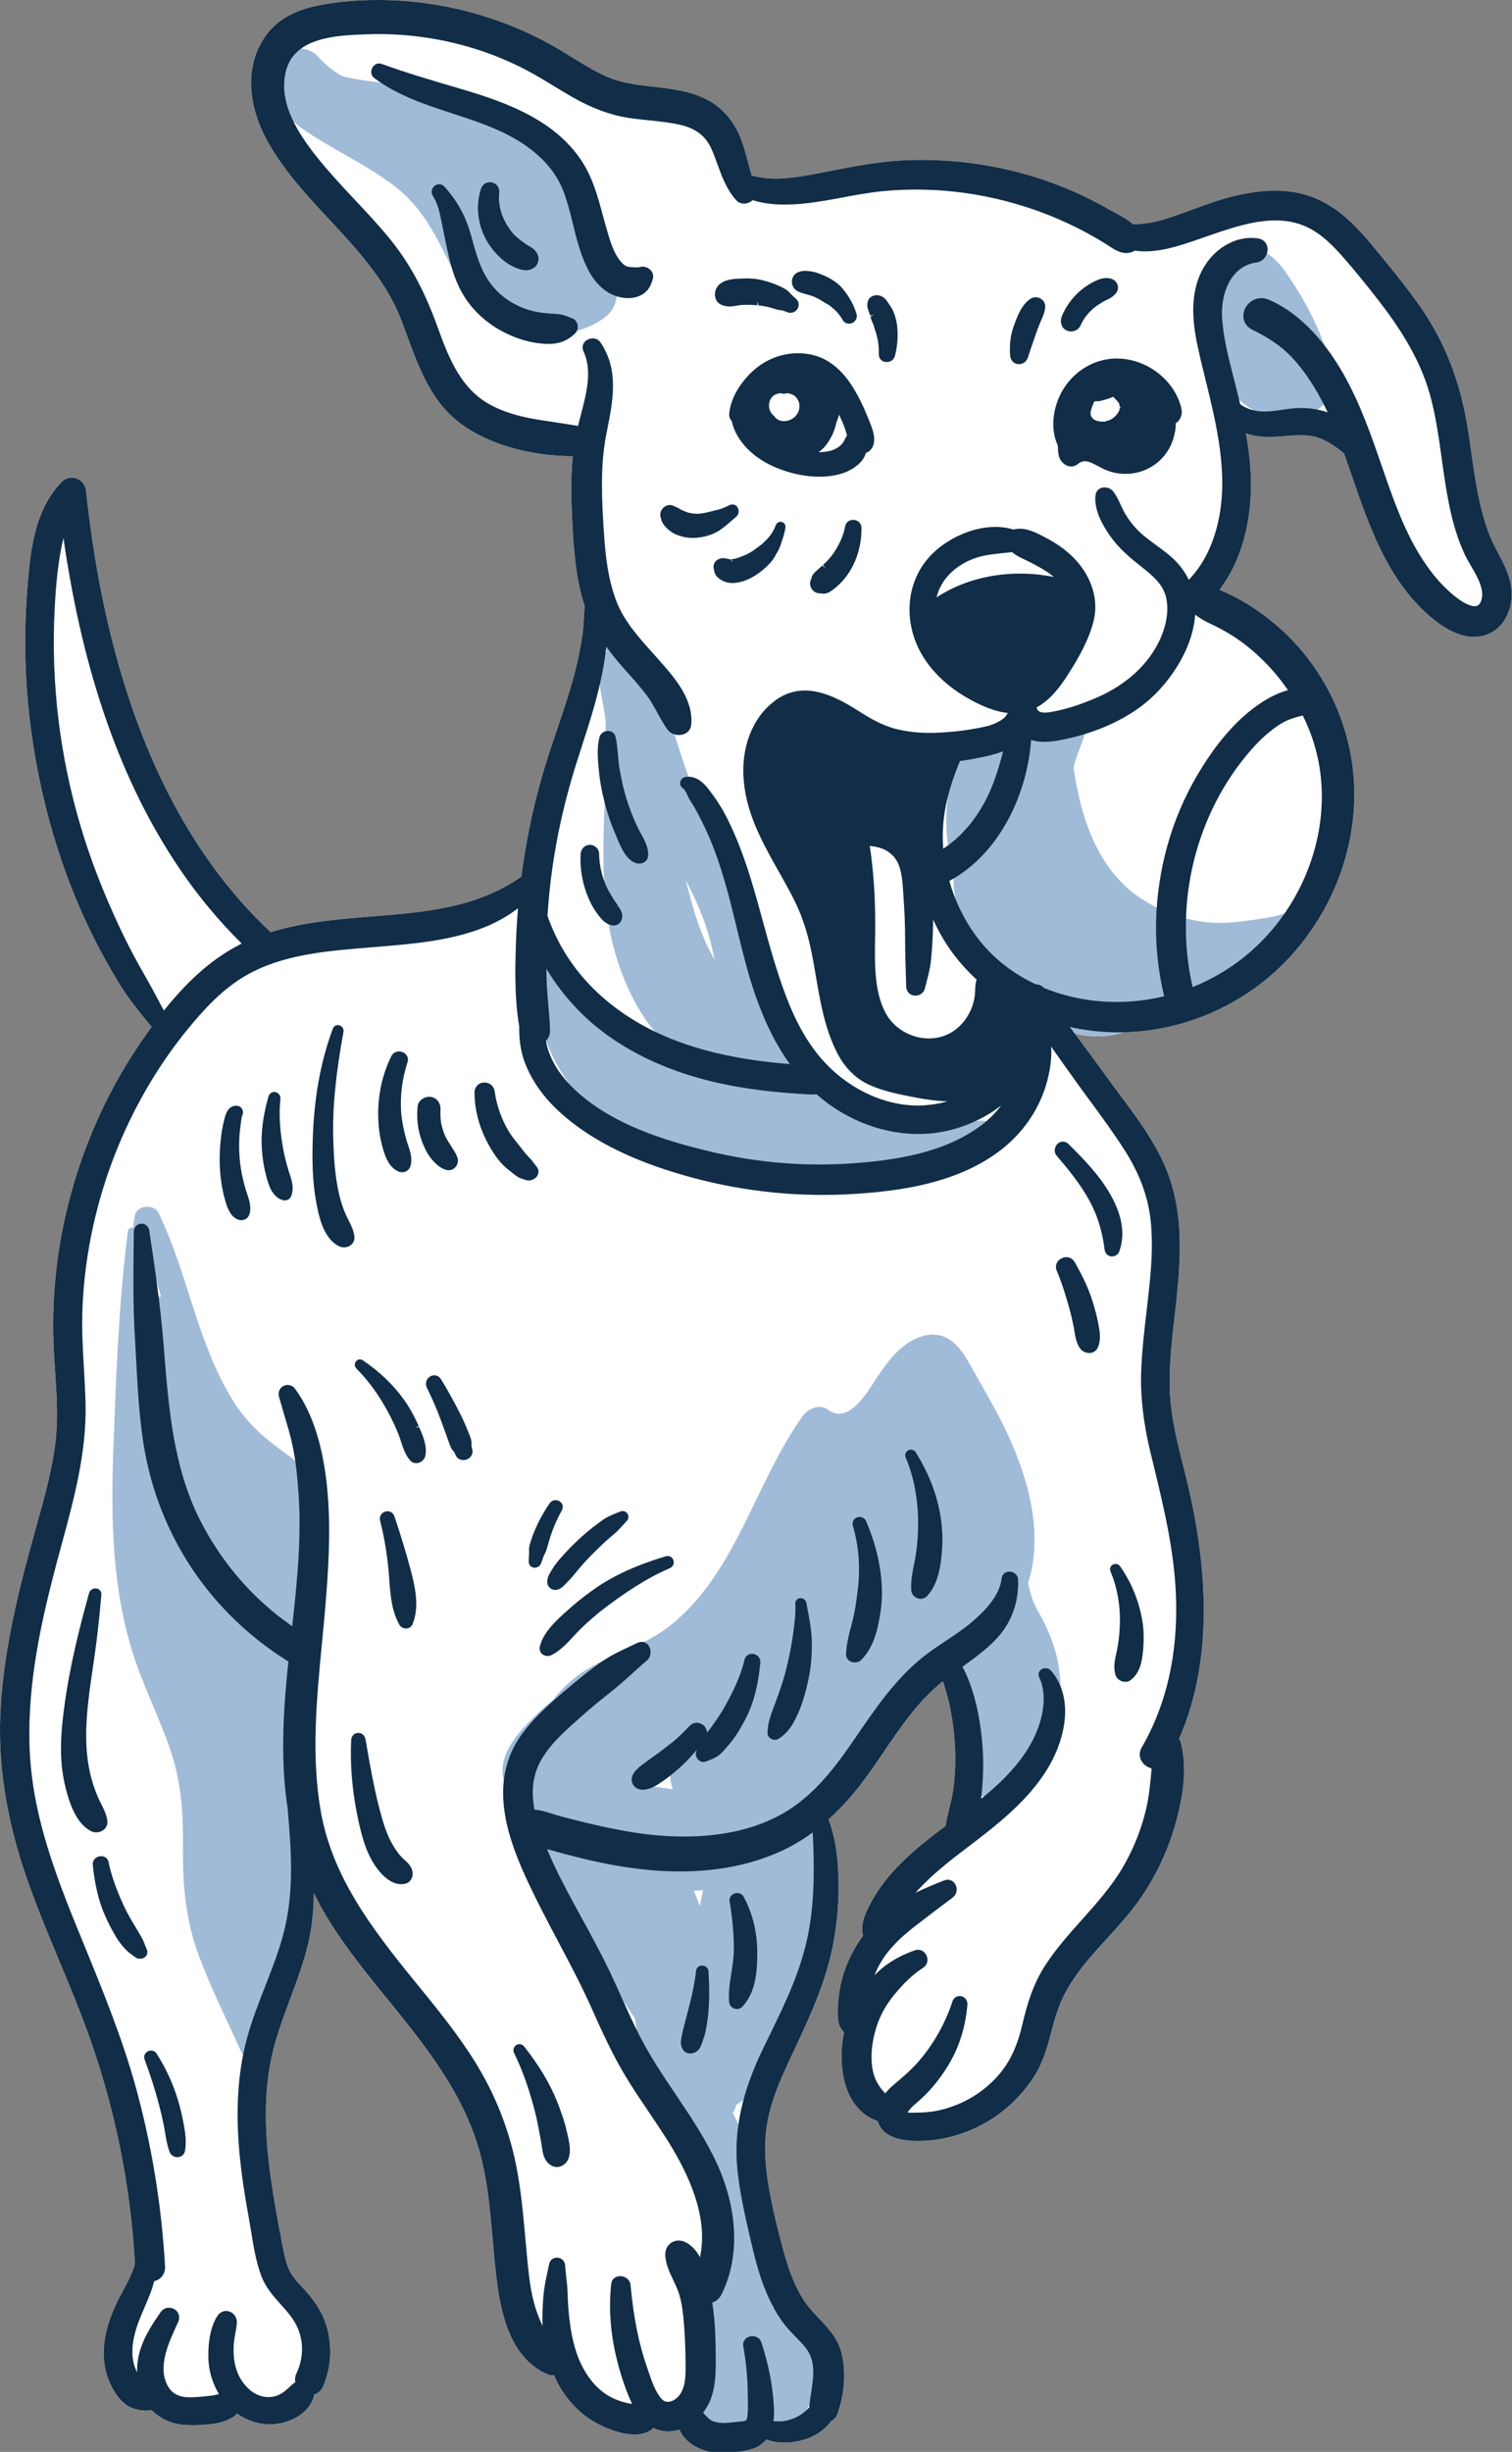 <svg width="227" height="368" viewBox="0 0 227 368" fill="none" xmlns="http://www.w3.org/2000/svg">
<rect x="0" y="0" width="227" height="368" fill="#808080" stroke="none"/>
<g clip-path="url(#clip0_1259_188)">
<path d="M224.928 83.031C224.468 82.161 224.038 81.341 223.698 80.491C222.108 76.521 221.498 72.211 220.908 68.041C220.698 66.541 220.488 65.051 220.228 63.561C219.148 57.291 217.088 51.901 213.918 47.071C212.188 44.451 210.238 41.991 208.548 39.921L207.718 38.901C206.238 37.081 204.718 35.191 203.008 33.531C200.478 31.061 197.708 29.511 194.768 28.931C191.938 28.371 188.838 28.551 185.028 29.491C182.978 30.001 180.978 30.731 179.058 31.441C177.968 31.841 176.878 32.241 175.768 32.611C174.198 33.131 172.128 33.711 170.058 33.641C169.268 32.921 168.208 32.361 167.348 31.901C167.068 31.751 166.808 31.611 166.588 31.481C164.798 30.451 162.918 29.501 160.988 28.661C157.068 26.961 152.958 25.711 148.768 24.951C144.458 24.161 140.108 23.861 135.818 24.051C131.778 24.261 127.818 25.021 123.988 25.791L123.378 25.911C121.158 26.351 118.948 26.751 116.708 26.811C115.548 26.841 114.348 26.701 112.858 26.361C112.658 25.691 112.478 25.021 112.298 24.341C111.958 23.061 111.608 21.731 111.078 20.461C109.948 17.801 108.078 15.811 105.638 14.701C103.228 13.601 100.638 13.311 98.128 13.021C95.618 12.731 93.248 12.471 91.018 11.471C89.188 10.651 87.448 9.571 85.758 8.531C84.968 8.041 84.168 7.551 83.358 7.081C80.848 5.621 78.108 4.351 75.218 3.291C69.358 1.141 63.228 0.041 57.008 0.001C53.838 -0.019 50.798 0.241 47.998 0.781C44.448 1.461 41.908 2.811 40.238 4.921C36.798 9.251 36.858 15.501 40.408 21.641C42.868 25.891 46.228 29.501 49.478 32.991C53.638 37.461 57.948 42.081 60.238 48.011C60.548 48.831 60.858 49.651 61.158 50.481C62.958 55.381 64.818 60.451 69.358 63.721C73.498 66.701 79.528 68.421 86.008 68.481C85.668 71.771 85.758 75.021 85.898 77.791C86.088 81.681 86.308 86.091 87.558 90.261C87.618 90.461 87.688 90.651 87.758 90.851L87.798 90.961C87.768 91.211 87.748 91.461 87.728 91.711L87.678 92.541C87.628 93.441 87.578 94.301 87.458 95.161C87.168 97.211 86.758 99.261 86.228 101.231C85.478 104.041 84.528 106.851 83.608 109.571C83.128 110.991 82.648 112.421 82.188 113.841C80.368 119.561 79.048 125.531 78.278 131.571C78.268 131.571 78.258 131.581 78.248 131.591C71.538 136.281 63.908 136.901 55.838 137.551C50.788 137.961 45.568 138.381 40.638 139.911C28.378 128.461 19.888 111.661 15.418 89.971C14.378 84.931 13.558 79.601 12.908 73.651C12.808 72.791 12.258 72.081 11.448 71.811C10.668 71.551 9.818 71.761 9.238 72.361C5.088 76.691 4.558 82.921 4.138 87.931C3.648 93.801 3.668 99.691 4.198 105.461C5.288 117.151 8.368 128.681 13.128 138.791C14.418 141.541 15.948 144.381 17.678 147.251C19.138 149.671 20.788 151.731 22.768 154.121C22.228 154.861 21.698 155.611 21.188 156.361C16.698 162.901 13.268 170.181 10.988 178.001C8.738 185.711 7.748 193.641 8.038 201.581C8.088 203.001 8.188 204.421 8.278 205.841C8.498 209.131 8.718 212.541 8.388 215.851C7.958 220.151 6.768 224.421 5.608 228.541L5.438 229.161C3.078 237.601 0.718 246.631 0.118 255.971C-0.422 264.371 0.888 272.931 4.098 282.121C5.538 286.231 7.238 290.301 8.878 294.241C10.588 298.331 12.348 302.561 13.808 306.821C16.788 315.471 18.788 324.461 19.758 333.521C19.968 335.471 20.128 337.511 20.258 339.761C19.928 341.091 19.238 342.381 18.568 343.621C18.308 344.091 18.058 344.561 17.818 345.031C16.458 347.751 15.758 350.081 15.598 352.361C15.438 354.611 15.938 356.801 17.038 358.711C17.678 359.831 18.438 360.661 19.298 361.171C20.098 361.641 21.618 361.941 22.518 361.771C22.598 361.761 22.668 361.741 22.748 361.711C23.958 362.981 25.648 363.781 27.538 363.951C28.678 364.061 29.788 364.011 31.088 363.901C32.368 363.791 33.728 363.581 35.028 362.751C35.248 362.611 35.428 362.441 35.568 362.241C37.498 363.621 39.818 364.171 42.048 363.721C43.968 363.351 45.598 362.351 46.508 361.001C46.788 360.581 47.098 360.001 47.178 359.371C47.768 359.221 48.238 358.801 48.498 358.191C49.568 355.681 49.848 353.021 49.298 350.271C48.828 347.841 47.608 345.661 45.468 343.411C44.468 342.351 43.668 341.451 43.208 340.221C42.788 339.101 42.558 337.871 42.338 336.681L42.208 335.981C41.648 333.091 41.078 329.991 40.648 326.911C40.018 322.371 39.338 315.581 40.718 308.991C41.358 305.921 42.478 302.931 43.558 300.031C44.528 297.421 45.538 294.721 46.208 291.951C46.808 289.491 47.098 286.901 47.108 284.111C47.298 284.511 47.498 284.901 47.698 285.281C49.938 289.551 52.788 293.381 56.358 297.811L57.988 299.821C63.838 307.021 69.888 314.471 72.228 323.771C73.248 327.821 73.618 332.041 73.968 336.111C74.158 338.261 74.348 340.491 74.638 342.681C75.258 347.431 76.718 354.011 82.178 356.351C82.508 356.491 82.838 356.551 83.188 356.521C83.378 356.951 83.568 357.371 83.788 357.781C85.128 360.281 87.148 362.371 89.488 363.661C90.098 364.001 95.458 366.871 98.088 364.431C98.118 364.441 98.148 364.461 98.188 364.471C99.408 365.011 100.728 365.071 102.018 364.661C102.128 364.941 102.268 365.201 102.428 365.441C103.168 366.541 104.408 367.391 105.938 367.841C106.848 368.111 107.888 368.211 109.088 368.151C109.358 368.141 109.648 368.121 109.938 368.081L110.238 368.051C111.488 367.921 112.898 367.781 114.038 367.051C114.428 366.801 114.768 366.501 115.058 366.131C115.478 366.311 115.888 366.431 116.298 366.501C117.418 366.681 118.598 366.651 119.778 366.411C121.898 365.991 123.758 364.861 124.788 363.381C125.218 363.161 125.538 362.801 125.708 362.361C126.818 359.321 127.038 355.841 126.308 353.071C125.738 350.911 124.328 349.431 122.968 348.001C122.258 347.261 121.538 346.491 120.948 345.651C119.218 343.191 118.278 340.241 117.578 337.681C116.808 334.821 115.938 331.431 115.368 327.971C114.738 324.131 114.708 321.021 115.278 318.161C115.868 315.161 117.058 312.381 118.238 309.821L119.158 307.851C121.488 302.881 123.898 297.741 125.018 292.131C125.708 288.631 125.998 285.071 125.868 281.551C125.788 279.431 125.598 277.711 125.268 276.131C125.058 275.121 124.778 274.151 124.388 273.081C126.448 271.241 128.378 269.051 130.288 266.391C131.108 265.261 131.898 264.091 132.688 262.931C135.078 259.411 137.548 255.781 140.788 252.991C141.048 252.771 141.308 252.551 141.568 252.341C141.898 253.401 142.228 254.491 142.478 255.581C142.968 257.741 143.268 259.971 143.378 262.211C143.488 264.481 143.388 266.711 143.078 268.841C142.958 269.681 142.738 270.551 142.538 271.381C142.328 272.251 142.108 273.151 141.968 274.061C138.998 276.291 136.138 278.531 133.698 281.351C132.458 282.791 131.418 284.311 130.598 285.881C130.028 286.991 129.088 288.801 129.588 290.551C129.488 290.671 129.388 290.801 129.298 290.931C127.818 293.051 126.748 295.431 126.228 297.831C125.978 299.001 125.828 300.251 125.788 301.591C125.768 302.251 125.748 303.011 125.938 303.731C126.098 304.311 126.418 304.711 126.728 305.021C125.778 309.321 126.308 316.461 131.728 318.341C131.748 318.351 131.758 318.351 131.778 318.361C132.258 320.071 134.088 321.771 139.718 321.251C142.798 320.951 145.868 319.911 148.588 318.231C151.238 316.601 153.548 314.321 155.258 311.651C156.618 309.521 157.248 307.191 157.848 304.931C158.178 303.701 158.518 302.421 158.978 301.211C160.468 297.241 163.398 294.031 166.228 290.921C167.818 289.171 169.468 287.371 170.848 285.441C173.308 282.021 175.158 278.221 176.358 274.141C177.858 269.041 178.148 265.051 177.288 261.591C177.238 261.371 177.138 261.181 177.008 260.991C181.638 250.511 181.938 237.111 177.918 221.151L177.708 220.311C176.768 216.611 175.798 212.781 175.638 208.901C175.478 205.081 175.928 201.201 176.358 197.451L176.408 197.011C177.388 188.531 177.898 180.931 174.268 173.681C172.588 170.311 170.288 167.231 168.068 164.251C167.518 163.501 166.958 162.761 166.418 162.011C164.728 159.691 163.018 157.391 161.308 155.081C163.478 155.681 166.348 155.741 168.688 154.921C178.328 154.701 187.698 150.401 194.158 143.071C201.558 134.671 204.758 123.401 202.718 112.921C201.608 107.171 198.978 101.781 195.128 97.321C193.208 95.101 190.958 93.121 188.448 91.421C187.268 90.621 186.048 89.911 184.818 89.311C184.208 89.011 183.628 88.751 183.088 88.531C183.168 88.411 183.248 88.291 183.328 88.181L183.478 87.971C184.518 86.491 185.368 84.881 186.008 83.171C187.198 80.001 187.808 76.511 187.808 72.791C187.808 70.441 187.568 67.951 187.048 65.031C188.258 65.461 189.618 65.631 191.248 65.561C191.798 65.541 192.378 65.491 192.948 65.441C194.788 65.291 196.518 65.151 198.148 65.771C199.038 66.111 199.968 66.651 200.928 67.371C201.218 67.581 201.498 67.821 201.778 68.051L201.788 68.061C202.218 69.261 202.628 70.461 203.048 71.671L203.478 72.921C205.148 77.751 207.018 82.831 210.028 87.251C211.588 89.531 213.358 91.471 215.298 93.011C218.358 95.441 221.118 96.151 223.478 95.141C226.028 94.041 227.058 91.201 226.938 88.871C226.868 86.721 225.888 84.851 224.928 83.031Z" fill="white"/>
<path d="M195.558 135.891C193.538 137.091 191.478 137.581 189.168 137.911C186.938 138.231 184.738 138.591 182.478 138.501C178.458 138.351 174.368 136.931 171.048 134.681C164.788 130.431 162.228 122.661 161.188 115.251C161.578 113.241 162.588 111.471 163.058 109.501C163.498 107.621 161.658 106.511 160.048 107.191C159.708 107.331 159.408 107.521 159.118 107.721C157.268 106.381 154.338 106.731 153.508 109.541C153.458 109.711 153.408 109.871 153.358 110.041C152.718 110.111 152.088 110.301 151.578 110.721C150.068 109.001 147.298 109.111 145.638 110.701C144.088 112.181 143.398 114.561 142.888 116.581C142.368 118.651 142.098 120.821 142.068 122.961C142.038 125.701 142.468 128.401 143.178 131.031C143.068 133.001 143.338 134.961 143.898 136.851C145.088 140.851 147.348 144.461 150.148 147.521C153.008 150.641 156.658 153.461 160.678 154.871C164.318 156.141 170.738 155.801 172.428 151.651C172.968 151.601 173.508 151.511 173.998 151.331C174.438 151.171 174.878 150.991 175.288 150.761C175.718 150.521 176.098 150.201 176.478 149.891C176.778 149.611 176.988 149.281 177.118 148.901C177.248 148.651 177.318 148.381 177.348 148.101C179.918 148.371 182.498 148.241 184.878 147.461C186.618 146.891 187.128 145.361 186.738 144.051C188.018 143.701 189.268 143.221 190.418 142.541C192.738 141.181 194.718 139.161 196.588 137.251C197.268 136.551 196.408 135.391 195.558 135.891Z" fill="#A0BBD8"/>
<path d="M90.428 36.001C86.998 27.881 80.678 20.981 72.898 16.821C68.518 14.481 63.858 13.161 58.938 12.601C56.418 12.311 53.748 12.041 51.258 11.391C49.958 10.571 48.738 9.641 47.678 8.431C46.878 7.521 45.568 7.161 44.328 7.301C43.908 6.781 43.508 6.231 43.168 5.581C42.508 4.331 40.888 5.271 41.058 6.471C41.178 7.311 41.408 8.051 41.688 8.741C37.468 13.881 43.718 18.401 47.848 20.921C51.638 23.231 55.678 25.221 59.218 27.921C63.218 30.971 65.168 34.861 67.368 39.251C69.628 43.771 72.628 47.561 77.508 49.311C81.708 50.821 87.058 50.401 90.728 47.701C94.458 44.951 91.878 39.421 90.428 36.001Z" fill="#A0BBD8"/>
<path d="M199.848 55.011C198.708 50.861 196.868 46.801 194.558 43.171C193.368 41.301 192.068 39.151 190.138 37.961C188.808 37.141 186.978 36.911 185.638 37.731C184.358 37.851 183.178 38.681 182.838 39.991C181.658 44.571 180.548 49.691 182.238 54.291C183.668 58.181 186.948 61.891 191.198 62.631C191.778 62.731 192.358 62.781 192.948 62.791C193.728 63.221 194.648 63.371 195.498 63.101C196.288 62.841 196.858 62.371 197.268 61.791C197.328 61.761 197.398 61.741 197.448 61.711C199.958 60.251 200.578 57.691 199.848 55.011Z" fill="#A0BBD8"/>
<path d="M118.218 156.161C118.098 156.011 117.958 155.881 117.838 155.731C117.838 155.251 117.748 154.741 117.518 154.211C115.108 148.711 114.598 142.691 112.798 137.001C110.838 130.811 107.048 125.501 104.528 119.561C100.658 110.421 99.648 99.621 90.778 93.661C89.678 92.921 88.628 94.501 89.428 95.411C90.068 96.141 90.608 96.931 91.108 97.741C90.688 97.941 90.328 98.291 90.208 98.751C89.528 101.351 90.288 104.171 90.718 106.781C90.788 107.201 90.858 107.631 90.928 108.051C90.868 112.261 90.978 116.481 90.778 120.701C90.508 126.431 90.418 132.111 91.228 137.811C92.568 147.171 98.488 160.971 109.988 160.391C110.318 160.371 110.628 160.321 110.918 160.251C111.578 160.701 112.248 161.121 112.928 161.441C115.988 162.931 120.818 159.541 118.218 156.161ZM106.518 140.781C106.808 141.871 107.058 142.971 107.308 144.071C105.138 140.371 103.978 136.231 102.948 132.071C104.368 134.871 105.698 137.701 106.518 140.781Z" fill="#A0BBD8"/>
<path d="M155.948 242.021C155.098 240.551 154.628 239.051 154.338 237.521C154.568 236.901 154.748 236.261 154.878 235.601C156.218 228.911 154.298 222.021 151.588 215.931C149.848 212.011 147.598 208.361 145.518 204.611C144.028 201.921 142.028 199.601 138.638 200.501C135.568 201.311 133.458 204.051 131.778 206.561C130.328 208.731 127.488 213.951 124.288 211.571C123.008 210.611 121.268 211.461 120.478 212.571C113.298 222.621 110.538 236.151 100.498 244.071C95.828 247.751 89.728 248.581 85.288 252.671C84.408 253.471 83.648 254.331 82.938 255.221C82.198 255.811 81.478 256.431 80.788 257.091C78.808 258.991 76.298 261.521 75.628 264.271C74.818 267.581 76.738 270.101 79.478 271.511C79.348 272.501 79.498 273.511 80.088 274.281C80.578 274.931 81.108 275.531 81.668 276.101C81.358 276.651 81.238 277.321 81.548 278.031C85.388 286.831 89.968 295.141 95.348 302.961C95.348 303.011 95.348 303.061 95.348 303.111C95.388 303.411 95.448 303.701 95.508 303.991C95.498 303.991 95.488 303.991 95.468 304.001C96.158 308.771 97.588 313.861 101.998 316.091C102.868 317.291 103.728 318.501 104.428 319.801C105.098 321.051 105.388 322.371 105.938 323.601C106.128 324.761 106.328 325.921 106.558 327.071C107.108 329.871 107.678 332.671 108.278 335.471C108.588 336.911 109.058 338.421 109.228 339.891C109.248 340.091 109.278 340.271 109.298 340.461C108.558 341.251 107.928 342.101 107.178 342.861C106.798 342.911 106.408 343.011 106.038 343.191C105.518 343.441 105.078 343.931 104.788 344.411C104.458 344.951 104.368 345.631 104.338 346.251C104.328 346.621 104.358 347.001 104.388 347.371C103.968 349.341 103.838 351.331 104.018 353.321C103.478 354.551 103.208 355.941 103.258 357.141C103.268 357.501 103.358 357.941 103.418 358.341C103.308 357.821 103.378 358.211 103.388 358.411C103.408 358.831 103.468 359.331 103.558 359.741C103.808 360.921 104.688 362.041 105.478 362.911C106.668 364.221 108.278 365.191 109.968 365.711C116.458 367.731 123.558 361.961 122.878 355.161C122.858 354.931 122.818 354.701 122.788 354.481C122.718 353.921 122.708 353.901 122.778 354.421C122.738 354.131 122.698 353.851 122.658 353.561C122.608 353.231 122.538 352.911 122.438 352.591C122.198 351.811 121.878 351.031 121.468 350.331C120.598 348.841 119.268 347.471 117.708 346.721C117.188 346.471 116.628 346.361 116.078 346.361C115.908 345.921 115.728 345.471 115.548 345.031C115.548 344.381 115.548 343.721 115.628 343.071C115.658 342.831 115.588 342.551 115.498 342.281C115.508 341.171 115.308 340.121 114.848 339.021C114.278 337.651 113.988 336.151 113.628 334.701C112.948 331.931 112.278 329.161 111.638 326.381C111.478 325.681 111.288 324.991 111.118 324.301C112.208 322.091 111.328 319.471 110.008 317.131C110.268 316.781 110.428 316.371 110.488 315.941C113.228 314.361 115.358 311.451 116.788 308.621C119.428 303.381 120.918 297.571 121.348 291.671C122.278 288.771 122.968 285.791 123.368 282.721C123.718 280.071 124.458 276.591 122.878 274.221C122.438 273.561 121.868 273.091 121.238 272.761C130.608 267.081 134.298 256.371 142.218 248.981C142.608 248.611 143.028 248.311 143.448 247.991C143.898 250.331 144.438 252.671 144.808 254.981C144.998 256.161 145.128 257.341 145.308 258.521C144.938 260.551 144.428 262.541 144.068 264.621C143.738 266.571 144.418 268.531 146.378 269.321C146.848 269.511 147.358 269.591 147.878 269.601C149.258 270.921 151.368 271.321 152.988 269.601C154.928 267.551 156.158 265.241 156.858 262.781C157.188 262.111 157.488 261.441 157.738 260.821C160.308 254.341 159.378 247.941 155.948 242.021ZM97.888 268.081C98.858 267.311 99.798 266.451 100.688 265.561C100.578 266.571 100.628 267.571 101.018 268.531C99.988 268.431 98.938 268.271 97.888 268.081ZM105.068 286.081C104.768 285.311 104.488 284.531 104.168 283.771C104.628 283.771 105.088 283.731 105.548 283.711C105.388 284.501 105.208 285.291 105.068 286.081Z" fill="#A0BBD8"/>
<path d="M45.358 241.781C48.218 238.341 48.968 230.451 48.658 227.501C48.248 223.721 46.428 220.661 43.318 218.461C39.868 216.011 37.158 213.761 34.908 210.101C29.578 201.451 28.208 191.131 23.808 182.051C23.118 180.621 20.478 180.861 20.228 182.521C20.138 183.101 20.078 183.691 19.998 184.281C19.668 184.161 19.258 184.341 19.198 184.801C17.828 195.551 17.418 206.601 17.018 217.441C16.638 227.711 16.818 238.291 19.958 248.181C21.538 253.151 23.948 257.821 25.618 262.761C27.268 267.651 27.518 272.381 27.468 277.491C27.418 282.971 27.888 288.181 29.798 293.361C31.638 298.351 34.038 303.111 36.218 307.961C37.128 309.991 40.178 309.251 40.728 307.371C41.808 303.661 42.658 299.931 43.378 296.161C44.178 293.691 44.578 291.181 44.658 288.651C44.818 287.601 44.958 286.541 45.098 285.481C45.248 285.141 45.358 284.771 45.398 284.351C45.468 283.581 45.508 282.811 45.558 282.041C46.238 276.361 46.558 270.621 46.018 264.931C46.008 260.481 46.078 255.961 45.928 251.491C46.168 250.991 46.328 250.461 46.288 249.871C46.078 247.151 45.788 244.451 45.358 241.781ZM23.148 191.021C23.518 192.211 23.848 193.421 24.168 194.631C23.728 194.561 23.298 194.591 22.878 194.671C22.948 193.451 23.038 192.241 23.148 191.021Z" fill="#A0BBD8"/>
<path d="M147.308 168.201C143.488 168.321 139.848 169.581 136.068 169.921C135.628 169.961 135.178 169.981 134.738 170.011C134.458 169.561 134.098 169.131 133.598 168.771C133.058 168.381 132.498 168.011 131.918 167.661C130.498 167.181 129.148 166.541 127.888 165.751C127.478 165.601 127.078 165.451 126.668 165.331C125.228 164.001 123.198 163.701 121.258 163.321C119.138 162.911 116.998 162.471 114.858 162.211C114.408 162.151 113.948 162.141 113.498 162.091C109.708 161.151 105.798 160.621 101.918 159.851L97.598 156.501C94.168 153.841 91.198 150.731 87.848 148.001C87.098 147.391 86.278 147.081 85.468 146.961C85.228 146.281 84.968 145.611 84.638 144.961C83.528 142.711 79.938 144.011 80.138 146.271C79.778 149.001 80.368 151.911 81.468 154.671C84.088 163.261 90.958 170.381 99.678 172.871C100.558 173.121 101.348 173.081 102.028 172.861C102.128 172.891 102.228 172.921 102.328 172.951C102.448 172.991 102.568 173.031 102.688 173.071C106.538 175.031 110.488 176.591 114.908 177.271C119.448 177.971 124.008 177.841 128.438 176.841C129.048 177.001 129.668 177.131 130.308 177.231C132.268 177.511 134.198 176.741 134.798 174.681C134.818 174.611 134.808 174.521 134.818 174.451C135.308 174.451 135.798 174.451 136.288 174.441C140.188 174.361 144.278 174.611 147.988 173.221C149.178 172.771 150.028 171.741 149.828 170.411C149.648 169.211 148.608 168.161 147.308 168.201Z" fill="#A0BBD8"/>
<path d="M97.658 40.521C97.248 40.101 96.598 39.921 96.058 40.081C95.798 40.151 95.158 40.141 94.448 40.061C93.988 40.011 93.528 39.691 93.088 39.131C92.098 37.891 91.588 36.141 91.128 34.561C90.918 33.841 90.728 33.121 90.528 32.401C89.758 29.541 88.968 26.581 87.218 23.991C83.258 18.131 76.368 15.451 69.508 13.441L68.878 13.251C65.058 12.131 61.098 10.971 57.298 9.591C56.758 9.391 56.188 9.641 55.898 10.171C55.598 10.721 55.718 11.361 56.178 11.711C59.708 14.351 63.898 15.721 67.948 17.041C71.238 18.111 74.638 19.221 77.618 21.011C81.048 23.061 83.388 25.621 84.558 28.631C85.188 30.241 85.608 31.971 86.018 33.631C86.568 35.861 87.138 38.161 88.198 40.291C89.338 42.591 90.978 44.071 92.928 44.571C93.478 44.711 94.028 44.761 94.548 44.741C95.168 44.711 95.748 44.561 96.248 44.301C97.348 43.721 97.718 42.811 97.998 41.931C98.158 41.431 98.028 40.901 97.658 40.521Z" fill="#112D47"/>
<path d="M85.938 47.791L85.558 47.641C85.128 47.461 84.678 47.281 84.178 47.201C83.718 47.121 83.258 47.091 82.798 47.071L82.228 47.031C81.008 46.931 79.878 46.711 78.878 46.351C76.708 45.581 74.808 44.181 73.548 42.421C72.118 40.431 71.488 38.131 70.818 35.691L70.668 35.151C69.918 32.441 68.588 30.041 66.698 27.991C66.318 27.581 65.738 27.531 65.278 27.881C64.798 28.241 64.668 28.891 64.978 29.381C65.758 30.631 66.008 31.901 66.308 33.381L66.528 34.471C66.758 35.641 66.998 36.801 67.258 37.961C67.838 40.601 68.738 43.631 70.928 46.171C72.768 48.301 75.218 49.921 78.038 50.871C79.408 51.331 80.798 51.581 82.168 51.621C82.368 51.621 82.558 51.621 82.748 51.611C84.188 51.541 85.318 51.041 86.358 50.021C86.668 49.721 86.808 49.231 86.708 48.761C86.618 48.291 86.338 47.941 85.938 47.791Z" fill="#112D47"/>
<path d="M73.858 27.381C73.108 27.221 72.438 27.631 72.198 28.381C71.398 30.831 71.708 33.691 73.018 36.031C73.638 37.141 74.478 38.151 75.438 38.961C76.028 39.461 76.598 39.821 77.218 40.091C77.768 40.321 78.398 40.591 79.068 40.561C79.398 40.541 79.748 40.451 80.088 40.241C80.708 39.871 81.018 39.001 80.768 38.321C80.478 37.531 79.878 37.181 79.348 36.881L79.078 36.721C79.048 36.701 79.028 36.691 79.008 36.681C78.988 36.661 78.958 36.641 78.948 36.631L78.178 36.081C78.178 36.081 78.168 36.071 78.158 36.071C78.118 36.041 78.078 36.011 78.038 35.971C77.258 35.361 76.808 34.871 76.278 34.031C75.778 33.231 75.438 32.571 75.168 31.591C74.938 30.741 74.858 29.811 74.948 28.981C75.058 28.111 74.478 27.511 73.858 27.381Z" fill="#112D47"/>
<path d="M108.318 45.751C109.178 46.121 109.888 46.001 110.588 45.881C110.838 45.841 111.098 45.791 111.378 45.771C112.238 45.721 112.918 45.761 113.698 45.821L113.738 45.251L113.868 45.841L114.158 45.871C114.358 45.901 114.558 45.931 114.748 45.961C115.138 46.031 115.518 46.121 115.898 46.231L116.178 46.321C116.528 46.431 116.898 46.541 117.328 46.581C117.598 46.601 117.818 46.701 118.148 46.841C118.328 46.921 118.528 46.961 118.718 46.951C119.108 46.931 119.478 46.731 119.708 46.381C120.038 45.881 119.958 45.241 119.508 44.841L119.248 44.611C119.028 44.411 118.808 44.221 118.608 43.991C118.188 43.511 117.718 43.261 117.178 43.011C116.258 42.581 115.308 42.251 114.338 42.021C113.468 41.821 112.478 41.741 111.198 41.811C110.088 41.851 108.578 41.931 107.758 42.951C107.388 43.411 107.248 44.061 107.388 44.641C107.508 45.161 107.838 45.551 108.318 45.751Z" fill="#112D47"/>
<path d="M120.658 44.051L121.388 44.261C121.598 44.321 121.808 44.391 122.008 44.451L122.288 44.571C122.458 44.651 122.628 44.731 122.798 44.811C123.018 44.921 123.218 45.051 123.418 45.181L123.708 45.361C123.798 45.421 123.888 45.471 123.988 45.521L124.308 45.701C124.308 45.701 124.448 45.801 124.498 45.831C124.768 46.021 125.028 46.231 125.278 46.461C125.758 46.901 126.168 47.421 126.528 48.041C126.738 48.411 127.118 48.601 127.518 48.581C127.648 48.571 127.788 48.541 127.918 48.491C128.478 48.251 128.758 47.661 128.588 47.101C128.338 46.271 127.968 45.451 127.478 44.661C126.898 43.731 126.298 43.011 125.688 42.521C125.028 41.991 124.188 41.521 123.258 41.171C122.798 40.991 122.318 40.811 121.748 40.731C121.068 40.641 120.368 40.551 119.638 40.951C119.218 41.181 118.948 41.601 118.898 42.111C118.848 42.641 119.048 43.161 119.418 43.481C119.808 43.821 120.258 43.941 120.658 44.051Z" fill="#112D47"/>
<path d="M133.528 45.731L133.368 45.491C133.118 45.111 132.808 44.631 132.218 44.411C131.758 44.241 131.218 44.281 130.838 44.521C130.498 44.721 130.288 45.051 130.238 45.441C130.158 46.031 130.288 46.421 130.488 46.911L130.658 47.371L131.218 47.241L130.688 47.521L130.728 47.711C130.788 47.921 130.878 48.141 130.968 48.351C131.018 48.471 131.068 48.591 131.118 48.711C131.168 48.851 131.208 49.001 131.258 49.151C131.308 49.311 131.358 49.471 131.408 49.641C131.798 50.751 131.978 51.941 131.938 53.161C131.918 53.771 132.338 54.251 132.938 54.331C133.028 54.341 133.108 54.351 133.198 54.341C133.748 54.311 134.218 53.951 134.358 53.421C134.738 51.971 134.848 50.441 134.698 48.971C134.618 48.201 134.398 47.381 134.078 46.641C133.928 46.331 133.728 46.031 133.528 45.731Z" fill="#112D47"/>
<path d="M156.308 44.861C155.818 44.531 155.178 44.531 154.708 44.841C153.328 45.771 152.698 47.551 152.188 48.971C151.698 50.351 151.528 51.801 151.658 53.411C151.718 54.081 152.188 54.571 152.828 54.641C152.908 54.651 152.978 54.651 153.058 54.651C153.638 54.621 154.138 54.241 154.318 53.661C154.578 52.851 154.828 52.121 155.078 51.401C155.238 50.931 155.398 50.471 155.568 49.981C155.718 49.541 155.918 49.001 156.158 48.441L156.308 48.091C156.558 47.521 156.828 46.941 156.898 46.281C156.988 45.681 156.768 45.171 156.308 44.861Z" fill="#112D47"/>
<path d="M160.118 49.591C160.368 49.711 160.638 49.761 160.898 49.741C161.058 49.731 161.228 49.701 161.378 49.641C161.748 49.501 162.048 49.231 162.208 48.881C162.318 48.651 162.428 48.431 162.548 48.211C162.608 48.101 162.678 47.991 162.788 47.801C162.808 47.781 162.868 47.701 162.878 47.681C163.178 47.271 163.518 46.881 163.898 46.521L164.148 46.291C164.148 46.291 164.148 46.291 164.158 46.281C164.198 46.251 164.248 46.211 164.298 46.171C164.508 46.011 164.718 45.851 165.048 45.641C165.228 45.521 165.408 45.401 165.608 45.291C165.698 45.231 165.798 45.181 165.938 45.111L166.138 45.021C167.068 44.591 167.628 44.091 167.798 43.521C167.908 43.151 167.848 42.781 167.628 42.431C167.038 41.511 165.668 41.651 164.878 41.981C163.678 42.481 162.628 43.181 161.688 44.101C160.708 45.061 159.918 46.231 159.408 47.481C159.108 48.231 159.298 49.201 160.118 49.591Z" fill="#112D47"/>
<path d="M109.928 78.071C110.128 77.901 110.328 77.721 110.528 77.551C110.928 77.211 111.018 76.591 110.728 76.141C110.468 75.731 109.998 75.601 109.538 75.811L109.258 75.941C108.938 76.091 108.628 76.241 108.288 76.361C108.058 76.441 107.808 76.501 107.568 76.551C107.388 76.591 107.208 76.631 107.028 76.681C106.288 76.891 105.408 77.101 104.618 77.111C104.308 77.111 104.188 77.091 103.818 77.041C103.658 77.011 103.498 76.981 103.348 76.941C103.258 76.921 103.178 76.891 103.048 76.841C102.878 76.761 102.748 76.711 102.638 76.671C102.478 76.611 102.348 76.561 102.128 76.431L101.988 76.351C101.748 76.211 101.498 76.071 101.238 75.991C100.758 75.701 100.168 75.741 99.708 76.101C99.218 76.481 99.008 77.121 99.188 77.671L99.238 77.801C99.308 78.251 99.538 78.671 99.958 79.121C100.368 79.561 100.838 79.911 101.278 80.121C102.228 80.571 103.308 80.781 104.358 80.731C104.418 80.731 104.478 80.721 104.538 80.721C105.758 80.621 106.918 80.261 107.888 79.691C108.618 79.211 109.288 78.631 109.928 78.071Z" fill="#112D47"/>
<path d="M117.368 78.341C117.008 78.241 116.638 78.431 116.498 78.781C116.148 79.661 115.708 80.361 115.098 80.981L114.948 81.131C114.688 81.391 114.468 81.621 114.188 81.821C113.998 81.951 113.818 82.091 113.628 82.231C113.428 82.391 113.228 82.541 113.008 82.691C112.318 83.141 111.668 83.431 110.698 83.751L110.298 83.871C110.158 83.891 110.028 83.891 109.878 83.901L109.908 84.461C109.898 84.391 109.868 84.321 109.848 84.261C109.848 84.261 109.848 84.251 109.838 84.251L109.728 83.911C109.638 83.901 109.538 83.921 109.438 83.931C109.428 83.931 109.428 83.931 109.418 83.931L109.188 83.851C109.118 83.831 109.058 83.831 108.988 83.831C108.528 83.691 107.988 83.791 107.598 84.101C107.228 84.401 107.058 84.831 107.148 85.301L107.208 85.611C107.208 85.631 107.218 85.651 107.218 85.671C107.228 85.731 107.238 85.791 107.258 85.861C107.348 86.161 107.508 86.421 107.728 86.641C107.968 86.871 108.268 87.071 108.608 87.221C109.158 87.471 109.698 87.531 110.168 87.501C110.508 87.481 110.818 87.421 111.098 87.361C112.198 87.101 113.348 86.501 114.418 85.631C114.958 85.191 115.408 84.761 115.798 84.291C116.108 83.931 116.338 83.521 116.558 83.121L116.788 82.721C117.038 82.291 117.188 81.851 117.318 81.411L117.448 81.031C117.668 80.391 117.818 79.801 117.918 79.211C117.998 78.821 117.748 78.451 117.368 78.341Z" fill="#112D47"/>
<path d="M128.188 78.031C127.528 77.981 126.988 78.391 126.878 79.011C126.658 80.251 126.148 81.471 125.258 82.851C125.098 83.101 124.998 83.231 124.758 83.531C124.528 83.811 124.288 84.081 124.038 84.341C123.918 84.461 123.788 84.581 123.558 84.791L123.938 85.231L123.438 84.891C123.288 85.021 123.138 85.151 122.998 85.291L122.808 85.471C122.808 85.471 122.678 85.591 122.638 85.621C122.608 85.651 122.568 85.671 122.538 85.701C122.118 86.051 121.848 86.491 121.808 86.861C121.538 87.311 121.558 87.891 121.858 88.371C122.148 88.821 122.618 89.081 123.158 89.051C123.328 89.091 123.508 89.111 123.688 89.101C124.018 89.081 124.358 88.981 124.628 88.801C127.578 86.891 129.388 83.211 129.338 79.211C129.328 78.581 128.838 78.081 128.188 78.031Z" fill="#112D47"/>
<path d="M130.378 62.871L130.178 62.381C129.578 60.871 128.858 59.431 128.048 58.121C126.258 55.251 124.028 53.581 121.438 53.151C118.638 52.681 115.758 53.451 113.548 55.241C112.498 56.091 111.598 57.101 110.828 58.321C110.178 59.331 109.508 60.941 109.478 62.241C109.468 62.601 109.608 62.941 109.868 63.211C109.888 63.311 109.908 63.401 109.928 63.481C110.198 64.591 110.788 65.701 111.678 66.761C113.218 68.591 115.428 69.951 118.258 70.811C120.108 71.371 121.968 71.611 123.688 71.531C124.478 71.491 125.228 71.381 125.938 71.201C127.148 70.891 128.208 70.331 129.008 69.561C129.508 69.081 129.828 68.561 129.998 67.981C130.368 67.851 130.698 67.591 130.908 67.241C131.688 65.981 130.938 64.181 130.378 62.871ZM120.038 60.961C120.018 61.121 119.998 61.311 119.968 61.471C119.968 61.481 119.968 61.481 119.968 61.491C119.968 61.501 119.968 61.511 119.958 61.521C119.958 61.541 119.948 61.561 119.938 61.581C119.868 61.741 119.818 61.911 119.728 62.071C119.718 62.081 119.708 62.101 119.698 62.111C119.598 62.251 119.498 62.391 119.378 62.521C119.368 62.531 119.358 62.541 119.348 62.551C119.218 62.661 119.078 62.761 118.938 62.861C118.918 62.881 118.898 62.891 118.868 62.901C118.698 62.981 118.528 63.061 118.358 63.111C118.338 63.121 118.318 63.121 118.298 63.131C118.118 63.171 117.918 63.191 117.748 63.211C117.728 63.211 117.718 63.211 117.698 63.211C117.358 63.211 117.048 63.121 116.758 62.961L116.378 62.671C116.318 62.611 116.298 62.521 116.248 62.451C114.928 61.571 115.248 59.031 117.238 59.031C117.388 59.031 117.498 59.081 117.628 59.111C117.638 59.111 117.638 59.101 117.648 59.101C117.818 59.081 117.978 59.061 118.148 59.031C118.408 59.021 118.648 59.071 118.868 59.191C119.098 59.271 119.298 59.391 119.468 59.581C119.648 59.751 119.778 59.951 119.858 60.181C119.978 60.401 120.028 60.641 120.018 60.901C120.038 60.911 120.038 60.941 120.038 60.961ZM126.898 65.821C126.258 67.401 124.608 67.861 122.888 67.871C123.338 67.551 123.738 67.171 124.038 66.771C124.808 65.751 125.338 64.591 125.558 63.431C125.728 63.051 125.868 62.641 125.968 62.231C126.288 62.891 126.578 63.561 126.828 64.241C126.938 64.531 127.018 64.841 127.108 65.151C127.128 65.231 127.148 65.301 127.168 65.381C127.058 65.511 126.968 65.651 126.898 65.821Z" fill="#112D47"/>
<path d="M168.478 53.841C164.338 53.471 160.408 56.011 158.848 60.001C157.898 62.421 157.898 64.921 158.828 66.901C158.818 67.411 158.858 67.881 158.938 68.301C159.068 69.011 159.608 69.681 160.258 69.911C160.798 70.111 161.358 70.011 161.828 69.641C162.758 68.891 163.538 69.251 164.838 69.951C165.058 70.071 165.278 70.191 165.498 70.301C166.718 70.911 168.038 71.181 169.358 71.111C169.988 71.081 170.628 70.971 171.248 70.781C173.118 70.201 174.718 68.871 175.628 67.131C176.108 66.231 176.328 65.221 176.428 64.701C176.508 64.281 176.528 63.911 176.498 63.541C177.218 63.091 177.578 62.201 177.358 61.261C176.418 57.331 172.688 54.211 168.478 53.841ZM164.608 63.141C164.578 63.121 164.548 63.111 164.508 63.101C164.448 63.071 164.398 63.041 164.338 63.011L164.228 62.951C164.198 62.921 164.148 62.891 164.098 62.841L163.968 62.721C163.928 62.641 163.878 62.571 163.828 62.491C163.808 62.441 163.788 62.381 163.788 62.371L163.748 62.231C163.748 62.221 163.738 62.211 163.738 62.201C163.738 62.171 163.738 62.131 163.738 62.111C163.738 62.101 163.738 62.031 163.738 62.021C163.738 62.011 163.728 61.931 163.728 61.931C163.748 61.781 163.778 61.631 163.818 61.491L163.938 61.091C163.958 61.061 163.968 61.021 163.988 60.981C164.038 60.881 164.078 60.781 164.118 60.681H164.108C164.148 60.591 164.188 60.491 164.208 60.411C164.208 60.411 164.238 60.351 164.248 60.311C164.288 60.261 164.328 60.201 164.348 60.141V60.171C164.318 60.241 164.288 60.291 164.248 60.321C164.298 60.281 164.358 60.261 164.438 60.221C164.598 60.231 164.748 60.231 164.918 60.211C165.168 60.191 165.408 60.121 165.658 60.051L165.878 59.991C166.128 59.931 166.358 59.851 166.698 59.731L166.908 59.651C166.978 59.621 167.048 59.591 167.108 59.551C167.228 59.661 167.338 59.771 167.448 59.881C167.548 59.981 167.648 60.091 167.788 60.241C167.858 60.341 167.928 60.441 167.988 60.541L168.028 60.601C168.038 60.651 168.058 60.691 168.058 60.721C168.058 60.731 168.058 60.751 168.058 60.761C168.058 60.761 168.058 60.761 168.058 60.771L168.088 61.031H168.158C168.188 61.081 168.228 61.121 168.268 61.151L168.118 61.191L168.058 61.511L168.078 61.521C168.048 61.571 168.018 61.631 167.998 61.681C167.948 61.791 167.888 61.891 167.858 61.951C167.848 61.971 167.778 62.061 167.758 62.081L167.668 62.211C167.568 62.331 167.458 62.441 167.298 62.591C167.298 62.591 167.298 62.591 167.288 62.601L167.278 62.611C167.278 62.611 167.278 62.611 167.268 62.611L167.258 62.621C167.248 62.621 167.238 62.631 167.238 62.641L167.128 62.731C167.038 62.791 166.948 62.841 166.858 62.901C166.858 62.901 166.818 62.931 166.778 62.951C166.728 62.971 166.678 62.991 166.638 63.021C166.508 63.081 166.368 63.121 166.228 63.161L166.058 63.211C166.028 63.221 165.938 63.251 165.918 63.261C165.818 63.301 165.508 63.281 165.238 63.271C165.188 63.261 165.138 63.261 165.088 63.261V63.251C164.938 63.221 164.808 63.191 164.608 63.141Z" fill="#112D47"/>
<path d="M95.698 124.111C95.048 122.741 94.478 121.261 94.008 119.731C93.608 118.421 93.288 117.001 92.998 115.261C92.888 114.611 92.838 113.951 92.778 113.301C92.698 112.411 92.628 111.501 92.418 110.601C92.288 110.061 91.848 109.711 91.288 109.701C90.678 109.711 90.128 110.091 89.988 110.661C89.598 112.191 89.748 113.901 89.888 115.421L89.908 115.671C90.048 117.181 90.338 118.781 90.808 120.581C91.228 122.201 91.778 123.801 92.448 125.321L92.648 125.801C93.198 127.131 93.958 128.961 95.378 129.511C95.578 129.591 95.808 129.621 96.028 129.611C96.278 129.601 96.528 129.531 96.728 129.401C97.058 129.201 97.258 128.881 97.298 128.491C97.418 127.251 96.758 126.071 96.178 125.031C96.008 124.721 95.838 124.411 95.698 124.111Z" fill="#112D47"/>
<path d="M92.348 136.321L92.828 136.001C92.728 135.851 92.628 135.701 92.518 135.551C92.368 135.341 92.228 135.141 92.058 134.871C91.638 134.181 91.248 133.541 90.948 132.831C90.308 131.331 89.968 129.751 89.948 128.131C89.948 127.771 89.788 127.441 89.518 127.181C89.238 126.921 88.868 126.781 88.488 126.801C87.758 126.841 87.218 127.411 87.168 128.191C87.058 130.151 87.368 132.171 88.048 134.031C88.458 135.141 88.878 135.991 89.368 136.701L89.458 136.821C90.048 137.671 90.848 138.841 92.118 138.901C92.158 138.901 92.188 138.901 92.228 138.901C92.498 138.891 92.758 138.781 92.968 138.591C93.238 138.341 93.418 137.961 93.428 137.561C93.448 136.951 93.098 136.421 92.838 136.041L92.348 136.321Z" fill="#112D47"/>
<path d="M168.158 235.071C167.918 234.721 167.448 234.621 167.068 234.831C166.708 235.031 166.558 235.451 166.718 235.831C167.688 238.141 168.178 240.751 168.138 243.371C168.118 244.681 168.008 245.921 167.808 247.091C167.758 247.401 167.688 247.711 167.618 248.021C167.378 249.091 167.128 250.191 167.458 251.351C167.588 251.811 167.958 252.181 168.448 252.341C168.638 252.401 168.818 252.421 169.008 252.421C169.288 252.411 169.558 252.311 169.778 252.141C171.168 251.061 171.448 249.351 171.598 247.831C171.768 246.101 171.738 244.621 171.488 243.171C170.978 240.241 169.858 237.511 168.158 235.071Z" fill="#112D47"/>
<path d="M163.558 180.201C164.748 182.371 165.488 184.771 165.838 187.551C165.908 188.111 166.318 188.521 166.848 188.571C166.908 188.581 166.968 188.581 167.018 188.571C167.488 188.551 167.908 188.231 168.068 187.751C168.978 185.091 168.448 182.171 166.448 178.841C164.908 176.261 162.808 174.091 160.428 171.711C159.948 171.241 159.258 171.221 158.778 171.661C158.318 172.091 158.148 172.901 158.668 173.501C160.428 175.541 162.228 177.761 163.558 180.201Z" fill="#112D47"/>
<path d="M164.888 198.651L164.858 198.491C164.668 197.531 164.408 196.531 164.038 195.341C163.468 193.511 162.608 191.621 161.318 189.381C160.928 188.711 160.108 188.491 159.368 188.861C158.648 189.221 158.338 189.991 158.638 190.691C159.438 192.561 160.028 194.521 160.538 196.351C160.778 197.211 160.998 198.151 161.208 199.211C161.248 199.401 161.278 199.601 161.308 199.811C161.448 200.671 161.608 201.651 162.178 202.411C162.498 202.841 163.048 203.091 163.598 203.071C163.638 203.071 163.678 203.071 163.708 203.061C164.228 203.001 164.638 202.681 164.838 202.201C165.348 201.011 165.098 199.761 164.888 198.651Z" fill="#112D47"/>
<path d="M137.478 217.961C137.238 217.581 136.758 217.471 136.358 217.671C135.958 217.881 135.798 218.321 135.968 218.731C137.188 221.611 137.838 225.011 137.838 228.591C137.838 230.321 137.718 231.971 137.468 233.501C137.398 233.921 137.318 234.341 137.228 234.761C136.978 236.021 136.728 237.331 136.808 238.661C136.838 239.211 137.208 239.691 137.738 239.881C137.918 239.941 138.108 239.971 138.288 239.961C138.638 239.941 138.968 239.791 139.218 239.511C140.648 237.941 141.068 235.751 141.268 234.251C141.538 232.171 141.558 230.251 141.318 228.391C140.858 224.781 139.598 221.371 137.478 217.961Z" fill="#112D47"/>
<path d="M128.688 227.731C128.158 227.921 127.888 228.461 128.048 229.001C128.938 232.061 129.188 235.321 128.768 238.681C128.578 240.221 128.378 241.821 127.968 243.361L127.858 243.771C127.478 245.201 127.088 246.681 127.018 248.231C126.998 248.741 127.268 249.181 127.738 249.391C127.948 249.481 128.178 249.521 128.398 249.511C128.738 249.491 129.068 249.361 129.298 249.131C130.458 247.981 131.268 246.371 131.758 244.231C132.228 242.181 132.438 240.401 132.408 238.781C132.338 235.331 131.538 231.811 130.028 228.311C129.798 227.791 129.228 227.541 128.688 227.731Z" fill="#112D47"/>
<path d="M121.058 240.571C120.978 240.121 120.578 239.821 120.108 239.861C119.668 239.911 119.368 240.281 119.398 240.731C119.488 242.231 119.268 243.791 119.058 245.301L119.008 245.671C118.758 247.461 118.348 249.241 118.018 250.591C117.618 252.231 117.038 253.841 116.528 255.231L116.258 255.961C115.768 257.241 115.268 258.561 115.228 260.041C115.218 260.431 115.418 260.771 115.768 260.971C115.958 261.081 116.178 261.131 116.388 261.121C116.578 261.111 116.758 261.061 116.918 260.951C118.518 259.941 119.348 258.311 120.008 256.701C120.638 255.151 121.128 253.411 121.508 251.361C121.808 249.711 121.928 247.971 121.868 246.051C121.818 244.621 121.558 243.221 121.308 241.881C121.218 241.441 121.138 241.011 121.058 240.571Z" fill="#112D47"/>
<path d="M113.098 248.231C112.468 248.121 111.908 248.511 111.758 249.161C111.178 251.671 109.978 254.031 108.778 256.201C108.158 257.311 107.408 258.361 106.738 259.291C106.558 259.551 106.358 259.791 106.158 260.041C106.118 259.601 105.918 259.201 105.618 258.941C105.068 258.471 104.168 258.361 103.498 259.071C102.868 259.741 102.218 260.371 101.558 260.971C101.138 261.351 100.688 261.701 100.228 262.041C100.008 262.211 99.778 262.381 99.558 262.561C99.128 262.911 98.678 263.231 98.218 263.551C97.948 263.741 97.678 263.931 97.408 264.131L96.268 264.981C95.818 265.321 95.308 265.761 94.998 266.391C94.758 266.871 94.778 267.391 95.038 267.831C95.318 268.301 95.818 268.591 96.388 268.611C96.468 268.611 96.548 268.611 96.628 268.611C97.688 268.561 98.668 267.901 99.538 267.311C100.348 266.771 101.088 266.131 101.808 265.511L101.948 265.391C102.958 264.511 103.868 263.521 104.648 262.581C104.618 262.641 104.598 262.711 104.568 262.771C104.368 263.211 104.468 263.741 104.808 264.101C105.038 264.341 105.348 264.461 105.658 264.451C105.778 264.441 105.898 264.421 106.008 264.371L106.268 264.271C106.878 264.041 107.578 263.771 108.118 263.281C108.658 262.781 109.128 262.211 109.548 261.711C110.368 260.721 111.128 259.541 111.928 257.981C113.118 255.691 113.798 253.111 114.148 249.631C114.238 248.931 113.778 248.341 113.098 248.231Z" fill="#112D47"/>
<path d="M224.928 83.031C224.468 82.161 224.038 81.341 223.698 80.491C222.108 76.521 221.498 72.211 220.908 68.041C220.698 66.541 220.488 65.051 220.228 63.561C219.148 57.291 217.088 51.901 213.918 47.071C212.188 44.451 210.238 41.991 208.548 39.921L207.718 38.901C206.238 37.081 204.718 35.191 203.008 33.531C200.478 31.061 197.708 29.511 194.768 28.931C191.938 28.371 188.838 28.551 185.028 29.491C182.978 30.001 180.978 30.731 179.058 31.441C177.968 31.841 176.878 32.241 175.768 32.611C174.198 33.131 172.128 33.711 170.058 33.641C169.268 32.921 168.208 32.361 167.348 31.901C167.068 31.751 166.808 31.611 166.588 31.481C164.798 30.451 162.918 29.501 160.988 28.661C157.068 26.961 152.958 25.711 148.768 24.951C144.458 24.161 140.108 23.861 135.818 24.051C131.778 24.261 127.818 25.021 123.988 25.791L123.378 25.911C121.158 26.351 118.948 26.751 116.708 26.811C115.548 26.841 114.348 26.701 112.858 26.361C112.658 25.691 112.478 25.021 112.298 24.341C111.958 23.061 111.608 21.731 111.078 20.461C109.948 17.801 108.078 15.811 105.638 14.701C103.228 13.601 100.638 13.311 98.128 13.021C95.618 12.731 93.248 12.471 91.018 11.471C89.188 10.651 87.448 9.571 85.758 8.531C84.968 8.041 84.168 7.551 83.358 7.081C80.848 5.621 78.108 4.351 75.218 3.291C69.358 1.141 63.228 0.041 57.008 0.001C53.838 -0.019 50.798 0.241 47.998 0.781C44.448 1.461 41.908 2.811 40.238 4.921C36.798 9.251 36.858 15.501 40.408 21.641C42.868 25.891 46.228 29.501 49.478 32.991C53.638 37.461 57.948 42.081 60.238 48.011C60.548 48.831 60.858 49.651 61.158 50.481C62.958 55.381 64.818 60.451 69.358 63.721C73.498 66.701 79.528 68.421 86.008 68.481C85.668 71.771 85.758 75.021 85.898 77.791C86.088 81.681 86.318 86.091 87.558 90.261C87.618 90.461 87.688 90.651 87.758 90.851L87.798 90.961C87.768 91.211 87.748 91.461 87.728 91.711L87.678 92.541C87.628 93.441 87.578 94.301 87.458 95.161C87.168 97.211 86.758 99.261 86.228 101.231C85.478 104.041 84.528 106.851 83.608 109.571C83.128 110.991 82.648 112.421 82.188 113.841C80.368 119.561 79.048 125.531 78.278 131.571C78.268 131.571 78.258 131.581 78.248 131.591C71.538 136.281 63.908 136.901 55.838 137.551C50.788 137.961 45.568 138.381 40.638 139.911C28.378 128.461 19.888 111.661 15.418 89.971C14.378 84.931 13.558 79.601 12.908 73.651C12.808 72.791 12.258 72.081 11.448 71.811C10.668 71.551 9.818 71.761 9.238 72.361C5.088 76.691 4.558 82.921 4.138 87.931C3.648 93.801 3.668 99.691 4.198 105.461C5.288 117.151 8.368 128.681 13.128 138.791C14.418 141.541 15.948 144.381 17.678 147.251C19.138 149.671 20.788 151.731 22.768 154.121C22.228 154.861 21.698 155.611 21.188 156.361C16.698 162.901 13.268 170.181 10.988 178.001C8.738 185.711 7.748 193.641 8.038 201.581C8.088 203.001 8.188 204.421 8.278 205.841C8.498 209.131 8.718 212.541 8.388 215.851C7.958 220.151 6.768 224.421 5.608 228.541L5.438 229.161C3.078 237.601 0.718 246.631 0.118 255.971C-0.422 264.371 0.888 272.931 4.098 282.121C5.538 286.231 7.238 290.301 8.878 294.241C10.588 298.331 12.348 302.561 13.808 306.821C16.788 315.471 18.788 324.461 19.758 333.521C19.968 335.471 20.128 337.511 20.258 339.761C19.928 341.091 19.238 342.381 18.568 343.621C18.308 344.091 18.058 344.561 17.818 345.031C16.458 347.751 15.758 350.081 15.598 352.351C15.438 354.601 15.938 356.791 17.038 358.701C17.678 359.821 18.438 360.651 19.298 361.161C20.098 361.631 21.618 361.931 22.518 361.761C22.598 361.751 22.668 361.731 22.748 361.701C23.958 362.971 25.648 363.771 27.538 363.941C28.678 364.051 29.788 364.001 31.088 363.891C32.368 363.781 33.728 363.571 35.028 362.741C35.248 362.601 35.428 362.431 35.568 362.231C37.498 363.611 39.818 364.161 42.048 363.711C43.968 363.341 45.598 362.341 46.508 360.991C46.788 360.571 47.098 359.991 47.178 359.361C47.768 359.211 48.238 358.791 48.498 358.181C49.568 355.671 49.848 353.011 49.298 350.261C48.828 347.831 47.608 345.651 45.468 343.401C44.468 342.341 43.668 341.441 43.208 340.211C42.788 339.091 42.558 337.861 42.338 336.671L42.208 335.971C41.648 333.081 41.078 329.981 40.648 326.901C40.018 322.361 39.338 315.571 40.718 308.981C41.358 305.911 42.478 302.921 43.558 300.021C44.528 297.411 45.538 294.711 46.208 291.941C46.808 289.481 47.098 286.891 47.108 284.101C47.298 284.501 47.498 284.891 47.698 285.271C49.938 289.541 52.788 293.371 56.358 297.801L57.988 299.811C63.838 307.011 69.888 314.461 72.228 323.761C73.248 327.811 73.618 332.031 73.968 336.101C74.158 338.251 74.348 340.481 74.638 342.671C75.258 347.421 76.718 354.001 82.178 356.341C82.508 356.481 82.838 356.541 83.188 356.511C83.378 356.941 83.568 357.361 83.788 357.771C85.128 360.271 87.148 362.361 89.488 363.651C90.098 363.991 95.458 366.861 98.088 364.421C98.118 364.431 98.148 364.451 98.188 364.461C99.408 365.001 100.728 365.061 102.018 364.651C102.128 364.931 102.268 365.191 102.428 365.431C103.168 366.531 104.408 367.381 105.938 367.831C106.848 368.101 107.888 368.201 109.088 368.141C109.358 368.131 109.648 368.111 109.938 368.071L110.238 368.041C111.488 367.911 112.898 367.771 114.038 367.041C114.428 366.791 114.768 366.491 115.058 366.121C115.478 366.301 115.888 366.421 116.298 366.491C117.418 366.671 118.598 366.641 119.778 366.401C121.898 365.981 123.758 364.851 124.788 363.371C125.218 363.151 125.538 362.791 125.708 362.351C126.818 359.311 127.038 355.831 126.308 353.061C125.738 350.901 124.328 349.421 122.968 347.991C122.258 347.251 121.538 346.481 120.948 345.641C119.218 343.181 118.278 340.231 117.578 337.671C116.808 334.811 115.938 331.421 115.368 327.961C114.738 324.121 114.708 321.011 115.278 318.151C115.868 315.151 117.058 312.371 118.238 309.811L119.158 307.841C121.488 302.871 123.898 297.731 125.018 292.121C125.708 288.621 125.998 285.061 125.868 281.541C125.788 279.421 125.598 277.701 125.268 276.121C125.058 275.111 124.778 274.141 124.388 273.071C126.448 271.231 128.378 269.041 130.288 266.381C131.108 265.251 131.898 264.081 132.688 262.921C135.078 259.401 137.548 255.771 140.788 252.981C141.048 252.761 141.308 252.541 141.568 252.331C141.898 253.391 142.228 254.481 142.478 255.571C142.968 257.731 143.268 259.961 143.378 262.201C143.488 264.471 143.388 266.701 143.078 268.831C142.958 269.671 142.738 270.541 142.538 271.371C142.328 272.241 142.108 273.141 141.968 274.051C138.998 276.281 136.138 278.521 133.698 281.341C132.458 282.781 131.418 284.301 130.598 285.871C130.028 286.981 129.088 288.791 129.588 290.541C129.488 290.661 129.388 290.791 129.298 290.921C127.818 293.041 126.748 295.421 126.228 297.821C125.978 298.991 125.828 300.241 125.788 301.581C125.768 302.241 125.748 303.001 125.938 303.721C126.098 304.301 126.418 304.701 126.728 305.011C125.778 309.311 126.308 316.451 131.728 318.331C131.748 318.341 131.758 318.341 131.778 318.351C132.258 320.061 134.088 321.761 139.718 321.241C142.798 320.941 145.868 319.901 148.588 318.221C151.238 316.591 153.548 314.311 155.258 311.641C156.618 309.511 157.248 307.181 157.848 304.921C158.178 303.691 158.518 302.411 158.978 301.201C160.468 297.231 163.398 294.021 166.228 290.911C167.818 289.161 169.468 287.361 170.848 285.431C173.308 282.011 175.158 278.211 176.358 274.131C177.858 269.031 178.148 265.041 177.288 261.581C177.238 261.361 177.138 261.171 177.008 260.981C181.638 250.501 181.938 237.101 177.918 221.141L177.708 220.301C176.768 216.601 175.798 212.771 175.638 208.891C175.478 205.071 175.928 201.191 176.358 197.441L176.408 197.001C177.388 188.521 177.898 180.921 174.268 173.671C172.588 170.301 170.288 167.221 168.068 164.241C167.518 163.491 166.958 162.751 166.418 162.001C164.498 159.361 162.558 156.741 160.608 154.131C162.308 154.511 164.018 154.761 165.728 154.871C176.388 155.561 187.038 151.151 194.158 143.071C201.558 134.671 204.758 123.401 202.718 112.921C201.608 107.171 198.978 101.781 195.128 97.321C193.208 95.101 190.958 93.121 188.448 91.421C187.268 90.621 186.048 89.911 184.818 89.311C184.208 89.011 183.628 88.751 183.088 88.531C183.168 88.411 183.248 88.291 183.328 88.181L183.478 87.971C184.518 86.491 185.368 84.881 186.008 83.171C187.198 80.001 187.808 76.511 187.808 72.791C187.808 70.441 187.568 67.951 187.048 65.031C188.258 65.461 189.618 65.631 191.248 65.561C191.798 65.541 192.378 65.491 192.948 65.441C194.788 65.291 196.518 65.151 198.148 65.771C199.038 66.111 199.968 66.651 200.928 67.371C201.218 67.581 201.498 67.821 201.778 68.051L201.788 68.061C202.218 69.261 202.628 70.461 203.048 71.671L203.478 72.921C205.148 77.751 207.018 82.831 210.028 87.251C211.588 89.531 213.358 91.471 215.298 93.011C218.358 95.441 221.118 96.151 223.478 95.141C226.028 94.041 227.058 91.201 226.938 88.871C226.868 86.721 225.888 84.851 224.928 83.031ZM21.868 146.631C20.438 144.171 19.138 141.701 18.008 139.291C15.478 133.901 13.538 128.871 12.078 123.921C8.978 113.441 7.668 102.611 8.188 91.751C8.358 88.231 8.638 85.411 9.078 82.881C9.208 82.121 9.358 81.411 9.528 80.761C12.468 101.171 18.178 117.431 26.988 130.421C29.688 134.411 32.818 138.181 36.288 141.621C32.158 143.681 28.418 146.901 24.608 151.671C24.248 151.031 23.908 150.381 23.568 149.731C23.008 148.691 22.458 147.651 21.868 146.631ZM186.898 46.361C186.438 47.381 186.598 48.791 188.038 49.501C190.548 50.731 192.318 51.951 193.778 53.451C195.188 54.891 196.498 56.701 197.808 58.961C198.318 59.851 198.818 60.821 199.328 61.891C197.828 61.371 196.238 61.181 194.658 61.251C193.948 61.291 193.228 61.401 192.508 61.501C191.038 61.711 189.658 61.921 188.328 61.611C187.488 61.421 186.728 61.081 186.178 60.651L186.028 60.001C185.778 58.941 185.508 57.871 185.228 56.791C184.468 53.831 183.678 50.781 183.478 47.761C183.238 44.101 184.748 39.921 188.648 39.391C189.718 39.241 190.298 38.271 190.308 37.431C190.308 36.561 189.748 35.911 188.858 35.781C185.398 35.271 181.828 37.481 180.198 41.151C178.418 45.181 179.218 49.571 180.198 53.731C180.438 54.771 180.698 55.811 180.958 56.861C182.708 64.011 184.528 71.411 182.808 78.651C182.338 80.651 181.618 82.491 180.668 84.121C180.178 84.971 179.588 85.781 178.878 86.581C178.738 86.741 178.608 86.881 178.478 87.031C177.938 85.881 177.158 84.831 176.178 83.891C175.358 83.121 174.458 82.461 173.578 81.821C172.638 81.131 171.738 80.481 170.938 79.701C170.178 78.951 169.498 78.081 168.918 77.101C168.668 76.681 168.468 76.241 168.258 75.791C167.948 75.101 167.618 74.391 167.118 73.751C166.748 73.261 166.028 73.041 165.408 73.211C164.878 73.361 164.528 73.781 164.468 74.341C164.228 76.701 165.648 79.001 166.728 80.531C168.048 82.381 169.698 83.751 171.428 85.111C173.178 86.491 174.668 87.791 175.088 89.751C175.628 92.231 174.718 94.751 174.128 96.031C172.438 99.701 169.098 102.771 164.708 104.681C162.268 105.741 160.088 106.441 158.048 106.811C157.468 106.921 156.248 107.141 155.838 106.621C155.738 106.491 155.658 106.351 155.598 106.191C157.708 105.061 159.188 103.031 160.268 101.351C161.818 98.941 163.488 96.081 164.198 93.141C164.938 90.071 163.968 86.771 161.538 84.091C160.458 82.901 159.048 81.811 157.458 80.951L157.138 80.781C155.778 80.041 154.078 79.111 152.448 79.411C152.358 79.431 152.268 79.451 152.178 79.481C147.468 78.041 141.728 80.751 139.048 84.141C135.568 88.541 135.738 94.991 139.458 99.821C141.078 101.921 143.218 103.691 145.818 105.081C147.308 105.881 149.248 106.791 151.278 107.001C150.978 107.951 149.278 108.741 148.088 109.011C146.038 109.481 143.788 109.801 141.408 109.941C138.868 110.111 136.598 109.921 134.568 109.421C132.388 108.871 130.528 107.751 128.818 106.661C124.958 104.201 120.458 102.091 116.328 105.181C112.938 107.711 111.198 112.231 111.668 117.271C112.098 121.911 114.118 125.831 116.518 130.111L117.118 131.171C118.108 132.931 119.138 134.741 119.938 136.611C120.788 138.601 121.438 140.821 121.968 143.581C122.158 144.571 122.328 145.561 122.498 146.561C123.148 150.371 123.818 154.311 125.618 157.891C126.798 160.241 128.458 161.901 130.548 162.841C132.668 163.791 134.988 164.241 137.318 164.701C139.138 165.051 140.748 165.251 142.228 165.301C141.028 165.651 139.788 165.831 138.548 165.911C133.348 166.151 127.868 163.761 123.878 159.521C120.288 155.701 118.358 150.821 116.818 146.121C115.968 143.531 115.238 140.851 114.528 138.261C113.828 135.701 113.108 133.051 112.268 130.481C111.218 127.291 110.108 124.591 108.868 122.241C108.208 120.981 107.378 119.731 106.348 118.411C105.968 117.921 104.848 116.501 103.208 116.581C103.108 116.581 103.018 116.591 102.918 116.611C102.548 116.671 102.218 116.971 102.128 117.341C102.048 117.681 102.168 118.031 102.458 118.241C102.798 118.491 102.978 118.881 103.188 119.321C103.278 119.501 103.358 119.691 103.458 119.871C103.618 120.161 103.788 120.441 103.968 120.711C104.128 120.961 104.288 121.221 104.428 121.481C105.048 122.591 105.668 123.841 106.268 125.181C107.258 127.391 108.118 129.871 108.998 132.961C109.588 135.041 110.098 137.181 110.608 139.251C111.408 142.561 112.238 145.981 113.368 149.271C114.798 153.401 116.508 156.821 118.578 159.701C118.448 159.691 118.328 159.681 118.198 159.671C116.178 159.511 114.158 159.271 112.208 158.961C107.838 158.261 104.078 157.251 100.708 155.891C93.438 152.951 87.788 148.231 84.368 142.241C83.528 140.771 82.798 139.171 82.198 137.471C82.398 134.261 82.768 131.051 83.298 127.901C84.008 123.671 85.048 119.351 86.378 115.061C86.708 114.011 87.038 112.971 87.378 111.921C88.358 108.881 89.378 105.731 90.098 102.531C90.558 100.491 90.858 98.711 91.018 97.051C91.718 98.021 92.518 99.021 93.468 100.111L94.358 101.111C95.308 102.171 96.278 103.271 97.138 104.421C97.728 105.221 98.198 106.081 98.698 106.981C99.158 107.821 99.628 108.681 100.208 109.491C100.688 110.161 101.648 110.481 102.508 110.241C103.238 110.041 103.718 109.481 103.778 108.741C104.108 104.921 101.298 101.741 99.038 99.181L97.898 97.901C95.858 95.621 93.748 93.271 92.598 90.381C91.048 86.451 90.788 82.081 90.558 78.211C90.268 73.271 90.238 69.131 91.058 65.001L91.148 64.571C92.028 60.121 92.948 55.521 90.158 51.401C89.668 50.681 88.778 50.651 88.168 51.001C87.528 51.361 87.288 52.071 87.598 52.721C88.948 55.631 88.058 59.011 87.198 62.291C87.048 62.851 86.908 63.391 86.778 63.931C85.628 63.721 84.468 63.551 83.348 63.381C79.848 62.871 76.538 62.381 73.468 60.671C69.288 58.331 67.478 54.061 65.708 49.121C63.698 43.541 61.448 39.401 58.408 35.701C56.778 33.721 54.998 31.821 53.278 29.991C51.518 28.111 49.698 26.171 48.048 24.151C44.798 20.171 41.658 15.441 42.958 10.561C44.288 5.571 50.498 5.311 55.028 5.151C60.438 4.941 65.878 5.651 71.198 7.291C73.708 8.061 76.218 9.081 78.638 10.321C80.188 11.111 81.708 12.041 83.178 12.931C84.088 13.491 84.998 14.041 85.928 14.571C88.858 16.251 91.628 17.271 94.408 17.701C95.418 17.851 96.438 17.961 97.458 18.061C98.968 18.221 100.528 18.381 102.018 18.711C104.408 19.241 105.938 20.391 106.808 22.341C107.158 23.121 107.448 23.941 107.738 24.721C108.398 26.541 109.078 28.411 110.498 30.021C110.828 30.391 111.278 30.581 111.778 30.561C112.218 30.541 112.648 30.351 112.998 30.041C114.978 30.681 117.408 30.861 120.398 30.581C122.488 30.381 124.568 30.001 126.588 29.621C128.578 29.251 130.628 28.871 132.658 28.681C140.768 27.911 149.158 29.091 156.918 32.081C159.098 32.921 161.228 33.901 163.258 35.001C164.248 35.541 165.238 36.121 166.178 36.711L166.578 36.971C167.508 37.581 168.668 38.351 170.068 37.781C170.178 37.741 170.278 37.681 170.378 37.621C173.658 38.101 177.158 36.881 180.248 35.801L181.308 35.431C186.078 33.781 191.498 31.901 196.158 34.051C198.358 35.061 200.098 36.841 201.648 38.601C203.258 40.441 204.908 42.451 206.838 44.931C209.628 48.521 213.028 53.381 214.648 59.111C215.548 62.301 216.008 65.661 216.458 68.901C216.758 71.051 217.068 73.281 217.498 75.451C218.118 78.561 218.878 81.021 219.898 83.201C220.148 83.741 220.488 84.321 220.838 84.921C221.808 86.581 222.898 88.461 222.398 90.081C222.178 90.801 221.828 90.901 221.708 90.941C220.978 91.161 219.588 90.501 218.098 89.231C216.418 87.811 214.938 86.081 213.558 83.951C211.028 80.041 209.428 75.671 207.738 70.781L207.548 70.231C205.908 65.461 204.208 60.521 201.638 56.031C199.448 52.201 195.708 47.161 190.338 44.921C188.788 44.361 187.408 45.231 186.898 46.361ZM186.738 107.481C184.178 109.771 181.858 112.731 179.638 116.531C175.858 123.021 173.758 130.541 173.568 138.281C173.478 142.001 173.878 145.781 174.778 149.531C173.178 149.911 171.558 150.171 169.968 150.291C165.358 150.651 160.798 149.941 156.718 148.271C156.398 147.931 155.958 147.731 155.498 147.731C151.758 145.971 148.698 143.471 146.408 140.301C144.658 137.871 143.348 135.151 142.528 132.221C150.358 127.971 154.278 118.721 154.798 111.061C155.928 111.401 157.258 111.431 158.868 111.141C163.668 110.271 167.978 108.501 171.338 106.001C175.268 103.071 179.098 97.581 179.428 92.251C180.138 92.791 180.868 93.221 181.798 93.651C182.898 94.161 183.978 94.751 185.018 95.401C186.718 96.481 188.398 97.851 190.008 99.491C191.228 100.741 192.358 102.111 193.368 103.591C190.568 104.331 188.058 106.301 186.738 107.481ZM172.418 194.341L172.148 196.691C171.798 199.681 171.438 202.771 171.328 205.841C171.198 209.591 171.648 213.531 172.698 217.891L173.088 219.491C174.728 226.261 176.288 232.651 176.548 239.521C176.878 248.141 175.158 255.791 171.418 262.251C171.018 262.941 171.008 263.701 171.398 264.341C171.718 264.871 172.278 265.261 172.898 265.411L172.888 265.481C172.718 267.491 172.528 269.561 172.058 271.561C171.328 274.651 170.128 277.621 168.498 280.381C166.838 283.191 164.618 285.671 162.478 288.071C160.578 290.191 158.618 292.391 157.008 294.841C155.078 297.781 154.178 300.891 153.498 303.801C152.718 307.181 151.578 309.561 149.828 311.541C148.128 313.451 145.988 314.961 143.638 315.901C142.368 316.411 141.138 316.751 139.988 316.911C139.308 317.011 138.608 317.061 137.898 317.071L137.508 317.081C137.178 317.091 136.558 317.121 136.238 317.031C136.308 316.941 136.408 316.821 136.558 316.641C136.918 316.201 137.348 315.831 137.808 315.431C138.048 315.221 138.298 315.011 138.528 314.791C139.678 313.701 140.728 312.451 141.728 310.971C143.768 307.961 144.888 304.771 145.238 300.901C145.298 300.271 144.908 299.721 144.308 299.601C143.708 299.481 143.168 299.821 142.978 300.421C141.988 303.531 140.178 306.771 137.988 309.301C136.868 310.601 135.588 311.711 134.368 312.731C133.778 313.221 133.288 313.711 132.898 314.181C131.768 313.001 131.188 311.831 130.968 310.391C130.698 308.641 130.858 306.701 131.468 304.601C131.978 302.811 132.888 301.081 134.088 299.591C135.648 297.661 137.118 296.271 138.588 295.341C139.218 294.941 139.418 294.151 139.088 293.461C138.748 292.771 138.028 292.461 137.318 292.721C134.798 293.621 132.858 294.831 131.288 296.471C131.768 295.281 132.368 294.201 133.098 293.231C134.428 291.471 136.138 290.051 137.638 288.891C139.428 287.511 141.228 286.141 143.038 284.791C143.638 284.341 143.808 283.501 143.428 282.821C143.078 282.201 142.398 281.961 141.728 282.231C140.168 282.851 138.768 283.431 137.448 284.081C137.478 284.041 137.508 284.011 137.548 283.971C139.818 281.441 142.518 279.331 145.088 277.381C150.108 273.581 156.358 268.841 158.848 262.231C160.568 257.651 160.198 253.571 157.798 250.751C157.448 250.341 156.818 250.251 156.348 250.561C155.938 250.831 155.808 251.311 156.028 251.771C157.428 254.701 156.398 258.641 154.958 261.351C153.648 263.821 151.688 266.191 148.968 268.581C148.408 269.071 147.838 269.541 147.298 269.981C147.318 269.781 147.338 269.591 147.358 269.401L147.378 269.191C147.648 266.621 147.678 264.111 147.478 261.731C147.078 257.031 146.078 253.141 144.498 250.151C146.158 248.961 147.858 247.731 149.338 246.231C151.788 243.751 152.988 240.581 152.838 237.051C152.808 236.411 152.278 235.911 151.598 235.881C150.918 235.861 150.448 236.281 150.378 236.901C150.068 239.631 147.658 241.961 145.868 243.481C144.668 244.501 143.318 245.391 142.018 246.261C140.828 247.051 139.598 247.871 138.458 248.791C134.438 252.041 131.518 256.291 128.698 260.411L127.918 261.551C124.568 266.411 121.408 270.141 116.898 272.531C112.418 274.901 106.778 275.931 100.148 275.571C96.268 275.361 92.488 274.601 89.298 273.881C87.768 273.531 86.128 273.121 84.128 272.591C83.758 272.491 83.378 272.371 83.008 272.251C82.108 271.971 81.188 271.671 80.238 271.601C79.858 269.531 79.908 267.741 80.398 266.121C81.358 262.901 84.208 260.351 86.728 258.111L87.248 257.641C88.708 256.321 90.278 255.081 91.788 253.871L92.038 253.671C93.098 252.821 94.118 251.901 95.088 251.021C95.758 250.411 96.428 249.801 97.128 249.211C97.798 248.631 97.798 247.621 97.408 247.011C97.028 246.431 96.358 246.261 95.698 246.571L94.688 247.051C93.358 247.671 91.988 248.311 90.718 249.141C89.028 250.261 87.458 251.541 86.118 252.661L85.898 252.841C83.208 255.101 80.418 257.431 78.338 260.291C73.378 267.111 75.958 275.141 78.768 281.381C80.298 284.771 82.058 288.101 83.768 291.331C85.488 294.581 87.278 297.951 88.798 301.361C90.278 304.661 91.948 308.401 94.028 311.811C95.098 313.571 96.268 315.301 97.398 316.971C98.348 318.371 99.288 319.781 100.198 321.211C104.538 328.101 106.148 333.871 105.088 338.781C104.458 337.631 103.688 336.861 102.768 336.461C102.098 336.171 101.368 336.231 100.788 336.601C100.218 336.971 99.888 337.601 99.878 338.321C99.868 339.661 100.498 340.991 101.108 342.281C101.358 342.811 101.608 343.331 101.788 343.811C102.398 345.461 102.568 347.251 102.718 349.251C102.848 350.911 102.908 352.681 102.928 354.831C102.948 356.391 102.958 358.321 101.938 359.571C101.498 360.101 100.898 360.461 100.308 360.481C99.938 360.491 99.638 360.361 99.368 360.081C98.418 359.071 97.858 357.421 97.368 355.971L97.108 355.201C95.908 351.781 95.108 347.771 94.668 342.961C94.588 342.091 93.808 341.611 93.108 341.611C92.318 341.661 91.828 342.091 91.758 342.811C91.348 346.721 91.678 350.641 92.778 354.791C93.328 356.881 93.998 358.811 94.778 360.541C94.818 360.621 94.858 360.711 94.888 360.791C94.788 360.781 94.688 360.761 94.598 360.751C93.528 360.561 92.508 360.211 91.578 359.701C89.828 358.741 88.388 357.141 87.308 354.941C86.178 352.671 85.748 350.161 85.508 348.221C85.358 347.041 85.258 345.741 85.218 344.241C85.198 343.351 85.098 342.451 84.998 341.591C84.938 341.051 84.878 340.501 84.838 339.961C84.788 339.351 84.308 338.881 83.688 338.841C83.638 338.841 83.588 338.841 83.538 338.841C82.998 338.871 82.558 339.241 82.448 339.781L82.228 340.821C81.968 342.031 81.688 343.281 81.588 344.561C81.478 345.901 81.388 347.481 81.468 349.091C80.438 347.031 79.778 344.591 79.428 341.591C79.208 339.731 79.048 337.881 78.878 336.021C78.548 332.371 78.218 328.591 77.468 324.901C76.368 319.441 74.298 314.241 71.308 309.441C68.718 305.281 65.578 301.431 62.538 297.701L62.398 297.531C55.638 289.251 49.908 281.611 48.178 271.951C46.698 263.651 47.528 255.041 48.328 246.711C48.488 245.021 48.658 243.331 48.798 241.651C49.258 236.191 49.678 230.361 49.218 224.491C48.678 217.521 47.018 212.121 44.288 208.431C43.888 207.891 43.188 207.711 42.588 208.001C41.998 208.291 41.708 208.941 41.878 209.591C42.128 210.521 42.408 211.441 42.678 212.361C43.108 213.811 43.568 215.311 43.888 216.811C44.428 219.271 44.648 221.781 44.818 224.141C45.198 229.541 44.808 234.861 44.368 239.351C44.218 240.921 44.048 242.491 43.868 244.071C38.018 240.041 33.238 234.521 29.978 228.041C26.038 220.191 25.328 211.401 24.648 202.901L24.548 201.661C24.088 196.031 23.308 190.641 22.408 184.681C22.318 184.051 21.798 183.631 21.178 183.661C21.168 183.661 21.158 183.661 21.158 183.661C20.548 183.701 20.098 184.191 20.088 184.821L20.078 186.071C20.018 190.831 19.958 195.761 20.248 200.631C20.308 201.651 20.358 202.681 20.418 203.711C20.638 207.921 20.868 212.271 21.518 216.511C22.848 225.161 26.508 233.211 32.128 239.791C35.248 243.441 38.908 246.611 43.028 249.201C43.118 249.261 43.208 249.301 43.298 249.351C42.638 255.771 42.048 263.181 43.058 270.551C43.088 270.781 43.128 271.011 43.168 271.241L43.208 271.501C43.198 271.561 43.198 271.621 43.198 271.651C43.738 277.571 44.148 283.831 42.688 289.701C41.978 292.581 40.868 295.401 39.808 298.131C38.788 300.731 37.738 303.421 37.008 306.191C35.658 311.321 35.338 317.091 36.018 323.841C36.288 326.521 36.708 329.331 37.368 332.951C37.488 333.611 37.598 334.271 37.708 334.951C38.068 337.181 38.438 339.471 39.228 341.581C39.878 343.321 41.018 344.591 42.128 345.831C42.948 346.741 43.728 347.611 44.318 348.651C45.608 350.911 45.688 353.731 44.518 356.191C44.308 356.641 44.248 357.101 44.338 357.551C44.018 357.751 43.738 357.991 43.538 358.191C42.558 359.161 41.708 359.641 40.798 359.741C39.648 359.891 38.508 359.521 37.578 358.751C36.388 357.771 35.558 356.331 35.248 354.711C35.078 353.831 35.028 352.861 35.088 351.911C35.128 351.371 35.218 350.851 35.318 350.291C35.418 349.761 35.508 349.241 35.558 348.701C35.628 347.891 35.158 347.161 34.418 346.921C33.718 346.691 32.998 346.991 32.588 347.661C31.448 349.531 31.248 352.031 31.278 353.791C31.308 355.721 31.858 357.621 32.858 359.301L32.868 359.311C32.238 359.501 31.558 359.581 30.758 359.661C29.878 359.741 28.978 359.841 28.108 359.791C26.708 359.731 25.698 359.111 25.118 357.971C23.688 355.181 25.268 351.731 26.538 348.961L26.748 348.501C27.088 347.741 26.848 346.951 26.158 346.561C25.538 346.211 24.618 346.271 24.078 347.071C22.758 349.001 21.268 351.191 20.758 353.871C20.618 354.601 20.568 355.331 20.578 356.051C20.518 355.931 20.458 355.811 20.408 355.681C19.758 354.171 19.698 352.431 20.218 350.361C20.568 348.931 21.138 347.621 21.728 346.241C21.998 345.611 22.268 344.981 22.518 344.341C22.798 343.631 22.998 342.991 23.128 342.391C24.058 342.161 24.848 341.381 24.778 340.161C24.268 331.051 22.788 322.001 20.388 313.261C18.358 305.911 15.438 298.781 12.618 291.881L11.198 288.401C7.548 279.401 5.018 271.741 4.508 263.601C3.928 254.181 5.868 244.891 7.858 237.061C8.298 235.321 8.768 233.591 9.238 231.871C11.118 224.951 13.068 217.811 12.838 210.331C12.788 208.731 12.698 207.131 12.608 205.541C12.448 202.781 12.288 199.921 12.358 197.111C12.458 193.321 12.898 189.451 13.658 185.591C15.168 177.961 17.878 170.661 21.718 163.911C23.678 160.461 25.938 157.181 28.408 154.191C30.678 151.441 33.478 148.361 37.058 146.331C42.428 143.291 48.838 142.751 55.028 142.241L57.318 142.051C63.678 141.511 70.878 140.891 76.538 137.201C76.958 136.931 77.358 136.631 77.768 136.311C77.658 137.661 77.578 138.911 77.518 140.121C77.318 144.751 77.198 149.651 77.958 154.101L77.948 154.631C77.968 156.421 78.258 158.091 78.838 159.581C79.928 162.411 81.848 165.031 84.558 167.381C89.288 171.481 95.748 174.581 104.288 176.841C112.128 178.921 120.238 179.701 128.288 179.191C134.928 178.771 143.388 177.671 149.848 172.911C153.058 170.551 155.428 167.401 156.728 163.811C157.448 161.801 157.968 159.321 157.808 157.081C159.078 158.881 160.348 160.681 161.638 162.471C162.298 163.391 162.968 164.311 163.648 165.221C165.418 167.631 167.248 170.121 168.868 172.671C171.088 176.161 172.348 179.581 172.748 183.141C173.118 186.651 172.888 190.161 172.418 194.341ZM110.698 325.541C111.048 329.061 111.858 332.561 112.568 335.641C113.178 338.301 113.878 341.311 115.078 344.121C115.818 345.851 116.598 347.271 117.468 348.471C118.068 349.301 118.768 350.021 119.448 350.721C119.918 351.201 120.388 351.691 120.828 352.211C122.528 354.231 122.158 356.601 121.778 359.101C121.668 359.811 121.558 360.521 121.498 361.311C121.368 361.451 121.238 361.581 121.098 361.701C120.998 361.791 120.898 361.881 120.778 362.001C120.178 362.501 119.608 362.821 118.828 363.091C118.078 363.351 117.438 363.451 116.638 363.411C116.468 363.401 116.298 363.401 116.128 363.381C116.288 362.141 116.168 360.851 116.078 359.871C115.848 357.251 115.248 354.451 114.308 351.561C114.048 350.761 113.208 350.511 112.568 350.681C111.868 350.861 111.458 351.461 111.588 352.151C111.968 354.221 112.188 356.361 112.248 358.521C112.278 359.651 112.308 360.761 112.268 361.891C112.248 362.291 112.218 363.031 112.008 363.251C111.868 363.401 111.128 363.451 110.808 363.481C110.648 363.491 110.508 363.501 110.378 363.521C109.498 363.621 108.588 363.721 107.758 363.581C107.028 363.451 106.648 363.261 106.198 362.791L105.988 362.581C105.828 362.421 105.698 362.291 105.558 362.101C106.078 361.431 106.488 360.691 106.758 359.931C107.428 358.041 107.468 356.001 107.458 354.071C107.438 351.971 107.408 350.201 107.268 348.411C107.198 347.541 107.088 346.601 106.928 345.571C107.528 345.391 108.018 344.971 108.328 344.351C111.078 338.831 110.818 331.671 107.628 324.711C105.928 321.011 103.638 317.611 101.428 314.321C99.618 311.631 97.748 308.851 96.228 305.931C95.188 303.951 94.258 301.861 93.348 299.851C92.728 298.471 92.108 297.091 91.458 295.731C90.148 293.001 88.668 290.311 87.248 287.711L86.248 285.881C84.818 283.261 83.348 280.461 82.128 277.531C83.808 278.001 85.488 278.451 87.188 278.871C91.008 279.811 94.468 280.401 97.788 280.691C104.918 281.311 111.288 280.421 116.728 278.071C118.588 277.261 120.328 276.261 122.018 275.021C122.248 279.851 122.338 284.941 121.398 289.941C120.328 295.671 117.898 300.641 115.328 305.901L114.668 307.251C111.388 313.931 110.138 319.751 110.698 325.541ZM82.578 154.711C82.558 153.431 82.438 152.131 82.328 150.881C82.238 149.891 82.148 148.911 82.098 147.921C82.058 147.121 82.038 146.291 82.028 145.391C83.348 147.611 84.958 149.701 86.838 151.631C92.168 157.101 99.868 160.961 109.118 162.811C111.378 163.261 113.708 163.601 116.258 163.861C117.518 163.981 118.788 164.091 120.048 164.171L120.548 164.201C121.218 164.251 121.888 164.311 122.588 164.241C127.048 168.161 132.778 170.331 138.348 170.191C141.618 170.131 144.918 169.191 147.908 167.521C148.738 167.061 149.538 166.521 150.318 165.911C149.488 167.011 148.498 168.001 147.358 168.861C141.768 173.101 134.208 174.141 128.248 174.581C121.008 175.131 113.718 174.521 106.618 172.831C100.928 171.471 93.698 169.381 88.238 165.191C85.278 162.921 83.368 160.541 82.418 157.931C82.228 157.421 82.078 156.871 81.958 156.241C82.368 155.821 82.578 155.281 82.578 154.711ZM141.608 127.261C141.288 123.181 142.068 119.151 144.118 114.221C145.408 114.041 146.708 113.811 147.978 113.521C148.798 113.341 149.708 113.111 150.598 112.761C149.928 115.361 149.158 117.871 147.928 120.201C146.298 123.281 144.178 125.691 141.618 127.381C141.618 127.341 141.618 127.301 141.608 127.261ZM130.988 130.191C130.878 129.141 130.758 128.051 130.568 126.961C132.268 127.121 133.338 127.611 134.198 128.591C135.318 129.861 135.468 131.921 135.588 133.741L135.618 134.231C135.798 136.601 135.888 138.891 135.888 141.041C135.888 143.051 135.958 145.031 136.018 147.031L136.048 148.101C136.068 148.801 136.578 149.351 137.288 149.431C137.988 149.511 138.678 149.061 138.848 148.371L139.038 147.651C139.318 146.571 139.618 145.461 139.748 144.311C139.888 143.021 139.988 141.651 140.048 140.011C140.068 139.321 140.088 138.661 140.098 138.011C140.308 138.461 140.518 138.911 140.738 139.341C142.208 142.221 144.188 144.791 146.608 147.011C146.448 147.581 146.418 148.131 146.398 148.651C146.388 148.951 146.368 149.251 146.328 149.561C146.208 150.431 145.928 151.291 145.488 152.111C144.598 153.781 143.208 154.991 141.568 155.521C138.258 156.601 134.428 154.991 132.848 151.831C131.248 148.631 131.318 144.641 131.378 140.791C131.398 139.901 131.408 139.021 131.398 138.181C131.388 135.311 131.248 132.701 130.988 130.191ZM158.208 86.601C151.978 85.331 145.478 86.451 140.608 89.661C140.768 88.991 141.018 88.351 141.358 87.761C142.358 85.991 144.138 84.571 146.368 83.781C147.718 83.301 149.128 83.161 150.608 83.011C151.058 82.961 151.498 82.921 151.948 82.871C152.488 83.341 153.088 83.631 153.718 83.931L154.068 84.101C154.978 84.541 156.038 85.071 157.008 85.711C157.438 85.971 157.838 86.271 158.208 86.601ZM187.868 112.511C189.338 110.831 190.788 109.571 192.278 108.641C193.308 108.001 194.358 107.691 195.588 107.391C196.158 108.541 196.628 109.671 197.008 110.771C199.898 119.191 198.388 128.971 192.978 136.931C189.528 142.001 184.728 145.871 179.048 148.151C176.168 135.601 179.518 122.001 187.868 112.511Z" fill="#112D47"/>
<path d="M77.188 308.151C78.428 310.661 79.438 313.501 80.348 317.061C80.678 318.361 80.918 319.711 81.158 321.011L81.258 321.571C81.288 321.761 81.318 321.951 81.348 322.151C81.438 322.821 81.538 323.571 81.928 324.201C82.308 324.811 82.988 325.281 83.708 325.241C83.898 325.231 84.088 325.191 84.268 325.101C86.108 324.261 85.538 321.811 85.198 320.351L85.098 319.931C84.738 318.281 84.148 316.691 83.608 315.351C82.518 312.631 80.908 309.961 78.698 307.161C78.398 306.781 77.898 306.691 77.498 306.941C77.108 307.221 76.968 307.721 77.188 308.151Z" fill="#112D47"/>
<path d="M61.898 280.751C61.698 280.011 61.168 279.531 60.688 279.101C60.568 278.991 60.438 278.881 60.328 278.761C59.838 278.271 59.438 277.671 59.078 277.081C58.258 275.771 57.768 274.301 57.398 273.031C56.318 269.341 55.638 265.461 54.988 261.701L54.868 261.021C54.768 260.451 54.298 260.061 53.738 260.091H53.728C53.178 260.121 52.758 260.571 52.728 261.141C52.518 265.441 52.988 270.001 54.138 274.671C54.658 276.781 55.278 278.371 56.108 279.701C56.738 280.701 58.358 282.891 60.368 282.791C60.518 282.781 60.678 282.761 60.838 282.721C61.198 282.641 61.518 282.411 61.718 282.081C61.948 281.701 62.018 281.201 61.898 280.751Z" fill="#112D47"/>
<path d="M59.218 227.581C59.018 226.991 58.448 226.701 57.858 226.861C57.248 227.041 56.908 227.631 57.068 228.251C57.708 230.771 58.138 233.331 58.368 236.091L58.448 237.141C58.608 239.351 58.798 241.861 59.988 243.891C60.188 244.231 60.588 244.431 60.998 244.411C61.008 244.411 61.018 244.411 61.028 244.411C61.448 244.381 61.788 244.131 61.938 243.771C62.988 241.171 62.358 238.261 61.618 235.501C61.008 233.171 60.238 230.651 59.218 227.581Z" fill="#112D47"/>
<path d="M36.818 178.311C36.428 176.881 36.188 175.711 36.058 174.611C35.908 173.361 35.868 172.091 35.928 170.841C35.958 170.211 36.018 169.591 36.108 168.971C36.158 168.611 36.198 168.251 36.258 167.821C36.268 167.751 36.288 167.661 36.308 167.561C36.498 167.261 36.538 166.851 36.388 166.521C36.228 166.171 35.848 165.841 35.128 165.991C34.128 166.211 33.848 167.341 33.678 168.021L33.638 168.171C33.408 169.071 33.238 170.081 33.118 171.281C32.908 173.331 32.938 175.341 33.198 177.251C33.348 178.321 33.548 179.301 33.828 180.231C34.068 181.051 34.508 182.561 35.678 183.021C35.888 183.101 36.098 183.141 36.298 183.131C36.768 183.111 37.178 182.851 37.368 182.421C37.848 181.361 37.418 180.091 37.068 179.071C36.968 178.801 36.888 178.541 36.818 178.311Z" fill="#112D47"/>
<path d="M43.318 175.691C43.008 174.611 42.688 173.461 42.488 172.301C41.988 169.471 41.868 167.131 42.098 164.941C42.148 164.451 41.828 164.011 41.358 163.911C40.878 163.811 40.448 164.091 40.308 164.571C39.478 167.451 39.138 170.131 39.318 172.551C39.428 174.031 39.638 175.321 39.998 176.621C40.338 177.841 40.798 179.511 42.298 180.081C42.468 180.141 42.638 180.171 42.808 180.161C43.198 180.141 43.548 179.921 43.698 179.551C44.188 178.381 43.828 177.241 43.508 176.241C43.428 176.051 43.368 175.871 43.318 175.691Z" fill="#112D47"/>
<path d="M51.008 187.081C51.238 187.181 51.488 187.221 51.738 187.211C52.058 187.191 52.368 187.091 52.628 186.901C53.048 186.591 53.258 186.121 53.208 185.591C53.108 184.671 52.698 183.871 52.308 183.091C52.168 182.811 52.018 182.541 51.898 182.261C51.478 181.321 51.148 180.281 50.878 179.091C50.278 176.451 50.118 173.641 50.038 171.241C49.888 166.511 50.358 161.461 51.568 154.851C51.648 154.421 51.368 154.001 50.938 153.881C50.528 153.771 50.128 153.981 49.978 154.371C48.078 159.461 47.088 165.091 46.938 171.591C46.878 173.931 46.888 176.991 47.398 179.981C47.758 182.071 48.428 185.961 51.008 187.081Z" fill="#112D47"/>
<path d="M60.448 157.911C59.798 157.651 59.058 157.891 58.758 158.501C57.428 161.201 56.768 164.141 56.778 167.241C56.788 168.911 56.968 170.431 57.338 171.821C57.708 173.211 58.208 175.101 59.798 175.821C60.008 175.911 60.218 175.951 60.438 175.941C60.608 175.931 60.778 175.891 60.938 175.811C61.288 175.641 61.548 175.331 61.648 174.941C61.938 173.831 61.568 172.761 61.248 171.811C61.138 171.501 61.038 171.191 60.958 170.891C60.648 169.701 60.348 168.411 60.238 167.061C60.038 164.541 60.368 161.901 61.188 159.411C61.388 158.801 61.088 158.171 60.448 157.911Z" fill="#112D47"/>
<path d="M67.578 171.781L67.398 171.491C67.278 171.291 67.148 171.101 67.038 170.901C66.878 170.601 66.848 170.531 66.698 170.161C66.588 169.871 66.478 169.571 66.398 169.261C66.298 168.911 66.258 168.731 66.218 168.471C66.168 168.161 66.138 167.851 66.128 167.531C66.118 167.351 66.118 167.181 66.118 167.011L66.128 166.701C66.128 166.681 66.128 166.661 66.128 166.641V166.631V166.621C66.198 165.631 65.668 164.841 64.788 164.651C64.318 164.551 63.758 164.671 63.338 164.981C62.968 165.251 62.738 165.631 62.698 166.051C62.518 167.921 62.738 169.691 63.358 171.321C63.598 171.961 63.998 172.901 64.578 173.681C65.358 174.721 66.148 175.341 66.998 175.591C67.138 175.631 67.288 175.651 67.428 175.641C67.768 175.621 68.088 175.481 68.338 175.211C68.708 174.821 68.848 174.251 68.688 173.761C68.498 173.201 68.178 172.721 67.868 172.251C67.778 172.091 67.668 171.931 67.578 171.781Z" fill="#112D47"/>
<path d="M77.128 176.201C77.358 176.381 77.598 176.561 77.838 176.701C78.058 176.821 78.318 176.911 78.578 176.991C78.688 177.021 78.788 177.061 78.888 177.091C79.058 177.161 79.248 177.181 79.438 177.171C79.888 177.151 80.348 176.921 80.618 176.541C80.948 176.081 80.918 175.521 80.538 175.061C80.408 174.911 80.298 174.751 80.178 174.601C79.938 174.281 79.698 173.961 79.398 173.671C79.068 173.341 78.758 172.981 78.418 172.531C78.188 172.221 77.938 171.911 77.698 171.611C77.228 171.021 76.778 170.461 76.398 169.831C75.318 168.061 74.558 165.921 74.268 163.821C74.138 162.881 73.358 162.431 72.658 162.471C72.648 162.471 72.638 162.471 72.618 162.471C71.798 162.531 71.238 163.161 71.238 164.001C71.258 166.581 71.928 169.131 73.238 171.591C73.958 172.941 74.688 173.991 75.478 174.801C75.898 175.241 76.388 175.621 76.858 175.981L77.128 176.201Z" fill="#112D47"/>
<path d="M101.098 234.151C100.928 233.671 100.438 233.431 99.938 233.581C95.488 234.921 92.058 236.491 89.168 238.531C87.618 239.621 86.098 240.851 84.648 242.191C83.258 243.481 81.528 245.081 81.048 247.141C80.948 247.581 81.088 248.011 81.428 248.281C81.668 248.471 81.968 248.561 82.278 248.541C82.448 248.531 82.618 248.491 82.778 248.411C84.068 247.781 85.068 246.701 86.038 245.661C86.328 245.351 86.618 245.041 86.908 244.741C88.208 243.431 89.628 242.211 91.098 241.111C93.568 239.261 96.878 236.941 100.548 235.371C101.048 235.161 101.278 234.641 101.098 234.151Z" fill="#112D47"/>
<path d="M82.888 235.551L82.748 235.781C82.428 236.311 82.028 236.961 82.198 237.751C82.308 238.261 82.858 238.651 83.388 238.631C83.408 238.631 83.418 238.631 83.438 238.631C84.138 238.561 84.578 238.081 84.938 237.701C85.018 237.611 85.098 237.531 85.188 237.441C85.658 236.991 86.048 236.501 86.438 236.031C87.208 235.091 88.028 234.171 88.888 233.301C89.758 232.421 90.628 231.591 91.488 230.831C91.628 230.701 91.788 230.571 91.938 230.451C92.268 230.181 92.588 229.911 92.878 229.601L93.098 229.361C93.438 228.991 93.778 228.611 94.118 228.251C94.398 227.961 94.428 227.521 94.198 227.171C93.968 226.831 93.548 226.701 93.178 226.841C92.598 227.071 92.028 227.301 91.458 227.561C90.898 227.821 90.408 228.181 89.948 228.521L89.768 228.651C88.708 229.431 87.698 230.271 86.758 231.161C85.848 232.021 84.968 232.931 84.138 233.881C83.728 234.351 83.258 234.921 82.888 235.551Z" fill="#112D47"/>
<path d="M81.238 234.621C81.358 234.281 81.478 233.931 81.608 233.591C81.658 233.461 81.718 233.351 81.778 233.231C81.888 233.021 82.008 232.771 82.088 232.481C82.258 231.821 82.468 231.161 82.668 230.511C83.078 229.241 83.648 227.951 84.348 226.691C84.628 226.191 84.478 225.611 84.008 225.321C83.498 225.011 82.848 225.141 82.508 225.641C81.618 226.941 80.868 228.311 80.278 229.711C79.988 230.381 79.738 231.111 79.508 231.931C79.418 232.251 79.418 232.561 79.428 232.831C79.428 232.951 79.438 233.071 79.428 233.181C79.398 233.571 79.388 233.971 79.378 234.371C79.368 234.831 79.678 235.201 80.118 235.281C80.188 235.291 80.268 235.301 80.338 235.291C80.738 235.271 81.108 235.011 81.238 234.621Z" fill="#112D47"/>
<path d="M14.538 275.011C14.878 274.991 15.208 274.881 15.498 274.681C15.968 274.341 16.198 273.811 16.118 273.251C15.988 272.331 15.578 271.511 15.178 270.721C15.008 270.391 14.838 270.051 14.698 269.721C14.158 268.441 13.758 267.201 13.478 265.921C12.948 263.481 12.808 260.721 13.058 257.461C13.258 254.911 13.638 252.321 14.008 249.811L14.198 248.491C14.608 245.651 14.938 242.661 15.218 239.341C15.258 238.871 14.958 238.491 14.488 238.411C13.998 238.331 13.508 238.621 13.378 239.081C11.208 246.841 9.978 252.791 9.388 258.371C9.018 261.891 9.088 264.731 9.618 267.291C10.478 271.451 11.818 273.921 13.728 274.861C13.978 274.971 14.258 275.021 14.538 275.011Z" fill="#112D47"/>
<path d="M110.278 284.181C109.758 284.361 109.448 284.841 109.538 285.361C110.008 288.231 110.208 290.621 110.168 292.861C110.148 293.921 109.978 295.011 109.808 296.071C109.578 297.491 109.348 298.961 109.468 300.461C109.498 300.911 109.798 301.311 110.238 301.461C110.388 301.511 110.538 301.541 110.688 301.531C110.978 301.521 111.248 301.391 111.458 301.171C113.448 299.041 113.708 295.931 113.688 292.891C113.668 289.931 112.958 287.091 111.638 284.671C111.368 284.191 110.818 283.991 110.278 284.181Z" fill="#112D47"/>
<path d="M105.428 295.001C104.948 294.981 104.568 295.311 104.508 295.781C104.308 297.501 103.948 299.331 103.398 301.381L103.128 302.431C102.978 303.001 102.838 303.581 102.678 304.141C102.568 304.551 102.478 304.961 102.398 305.371L102.328 305.711C102.218 306.251 102.088 306.861 102.488 307.551C102.768 308.031 103.248 308.221 103.718 308.191C103.948 308.181 104.188 308.111 104.388 308.011C105.048 307.681 105.248 307.061 105.418 306.561L105.498 306.331C105.668 305.861 105.838 305.341 105.948 304.771C106.158 303.721 106.298 302.751 106.368 301.811C106.508 300.051 106.508 298.161 106.368 295.861C106.338 295.391 105.938 295.021 105.428 295.001Z" fill="#112D47"/>
<path d="M21.768 293.731C22.128 293.431 22.228 292.961 22.018 292.531C21.918 292.311 21.828 292.091 21.748 291.871C21.618 291.541 21.488 291.211 21.318 290.891C21.018 290.351 20.708 289.821 20.388 289.291C19.798 288.341 19.188 287.311 18.668 286.201C17.488 283.691 16.728 281.551 16.298 279.471C16.178 278.871 15.638 278.501 14.978 278.601C14.318 278.701 13.868 279.251 13.928 279.871C14.218 282.811 14.818 285.351 15.728 287.411C16.268 288.641 16.868 289.791 17.508 290.851C17.858 291.431 18.308 291.961 18.668 292.381C19.088 292.871 19.548 293.201 19.988 293.521L20.338 293.771C20.548 293.931 20.818 294.001 21.078 293.981C21.308 293.991 21.558 293.901 21.768 293.731Z" fill="#112D47"/>
<path d="M22.208 307.871C21.738 308.101 21.528 308.621 21.708 309.101C22.578 311.431 23.308 313.721 23.878 315.911C24.218 317.221 24.468 318.331 24.668 319.391L24.798 320.161C24.948 321.081 25.108 322.041 25.458 322.971C25.648 323.471 26.148 323.791 26.688 323.761C26.708 323.761 26.728 323.761 26.738 323.761C27.278 323.711 27.678 323.341 27.778 322.811C28.018 321.411 27.818 320.091 27.588 318.851C27.358 317.561 27.058 316.321 26.708 315.161C25.978 312.741 24.908 310.411 23.508 308.211C23.238 307.781 22.688 307.631 22.208 307.871Z" fill="#112D47"/>
<path d="M62.338 214.281L62.868 214.051C62.188 212.511 61.468 211.221 60.668 210.101C59.058 207.851 56.978 205.851 54.468 204.161C54.138 203.941 53.708 203.991 53.458 204.311C53.188 204.641 53.208 205.101 53.498 205.391C55.278 207.171 56.858 209.341 58.198 211.821C58.908 213.141 59.418 214.231 59.828 215.271C59.958 215.601 60.068 215.951 60.188 216.311C60.518 217.321 60.858 218.371 61.578 219.191C61.828 219.481 62.178 219.621 62.548 219.601C62.638 219.601 62.728 219.581 62.808 219.561C63.318 219.431 63.738 219.021 63.848 218.531C64.178 217.041 63.478 215.441 62.908 214.171L62.338 214.281Z" fill="#112D47"/>
<path d="M70.788 217.001V216.781C70.798 216.561 70.798 216.311 70.718 216.021C70.618 215.681 70.478 215.351 70.348 215.021L70.218 214.701C69.888 213.871 69.508 213.021 69.008 212.031C68.128 210.291 67.188 208.591 66.208 207.001C65.868 206.441 65.198 206.251 64.628 206.561C64.088 206.861 63.738 207.581 64.088 208.281C64.908 209.941 65.638 211.631 66.248 213.301L67.328 216.281C67.438 216.601 67.538 216.911 67.678 217.211C67.778 217.441 67.918 217.601 68.028 217.731C68.068 217.781 68.108 217.831 68.148 217.881C68.228 217.991 68.278 218.121 68.338 218.241L68.448 218.481C68.668 218.921 69.118 219.161 69.618 219.141C69.748 219.131 69.878 219.111 70.018 219.061C70.658 218.851 71.028 218.271 70.928 217.671C70.908 217.581 70.888 217.481 70.868 217.391C70.828 217.261 70.798 217.121 70.788 217.001Z" fill="#112D47"/>
</g>
<defs>
<clipPath id="clip0_1259_188">
<rect width="227" height="368" fill="white"/>
</clipPath>
</defs>
</svg>
